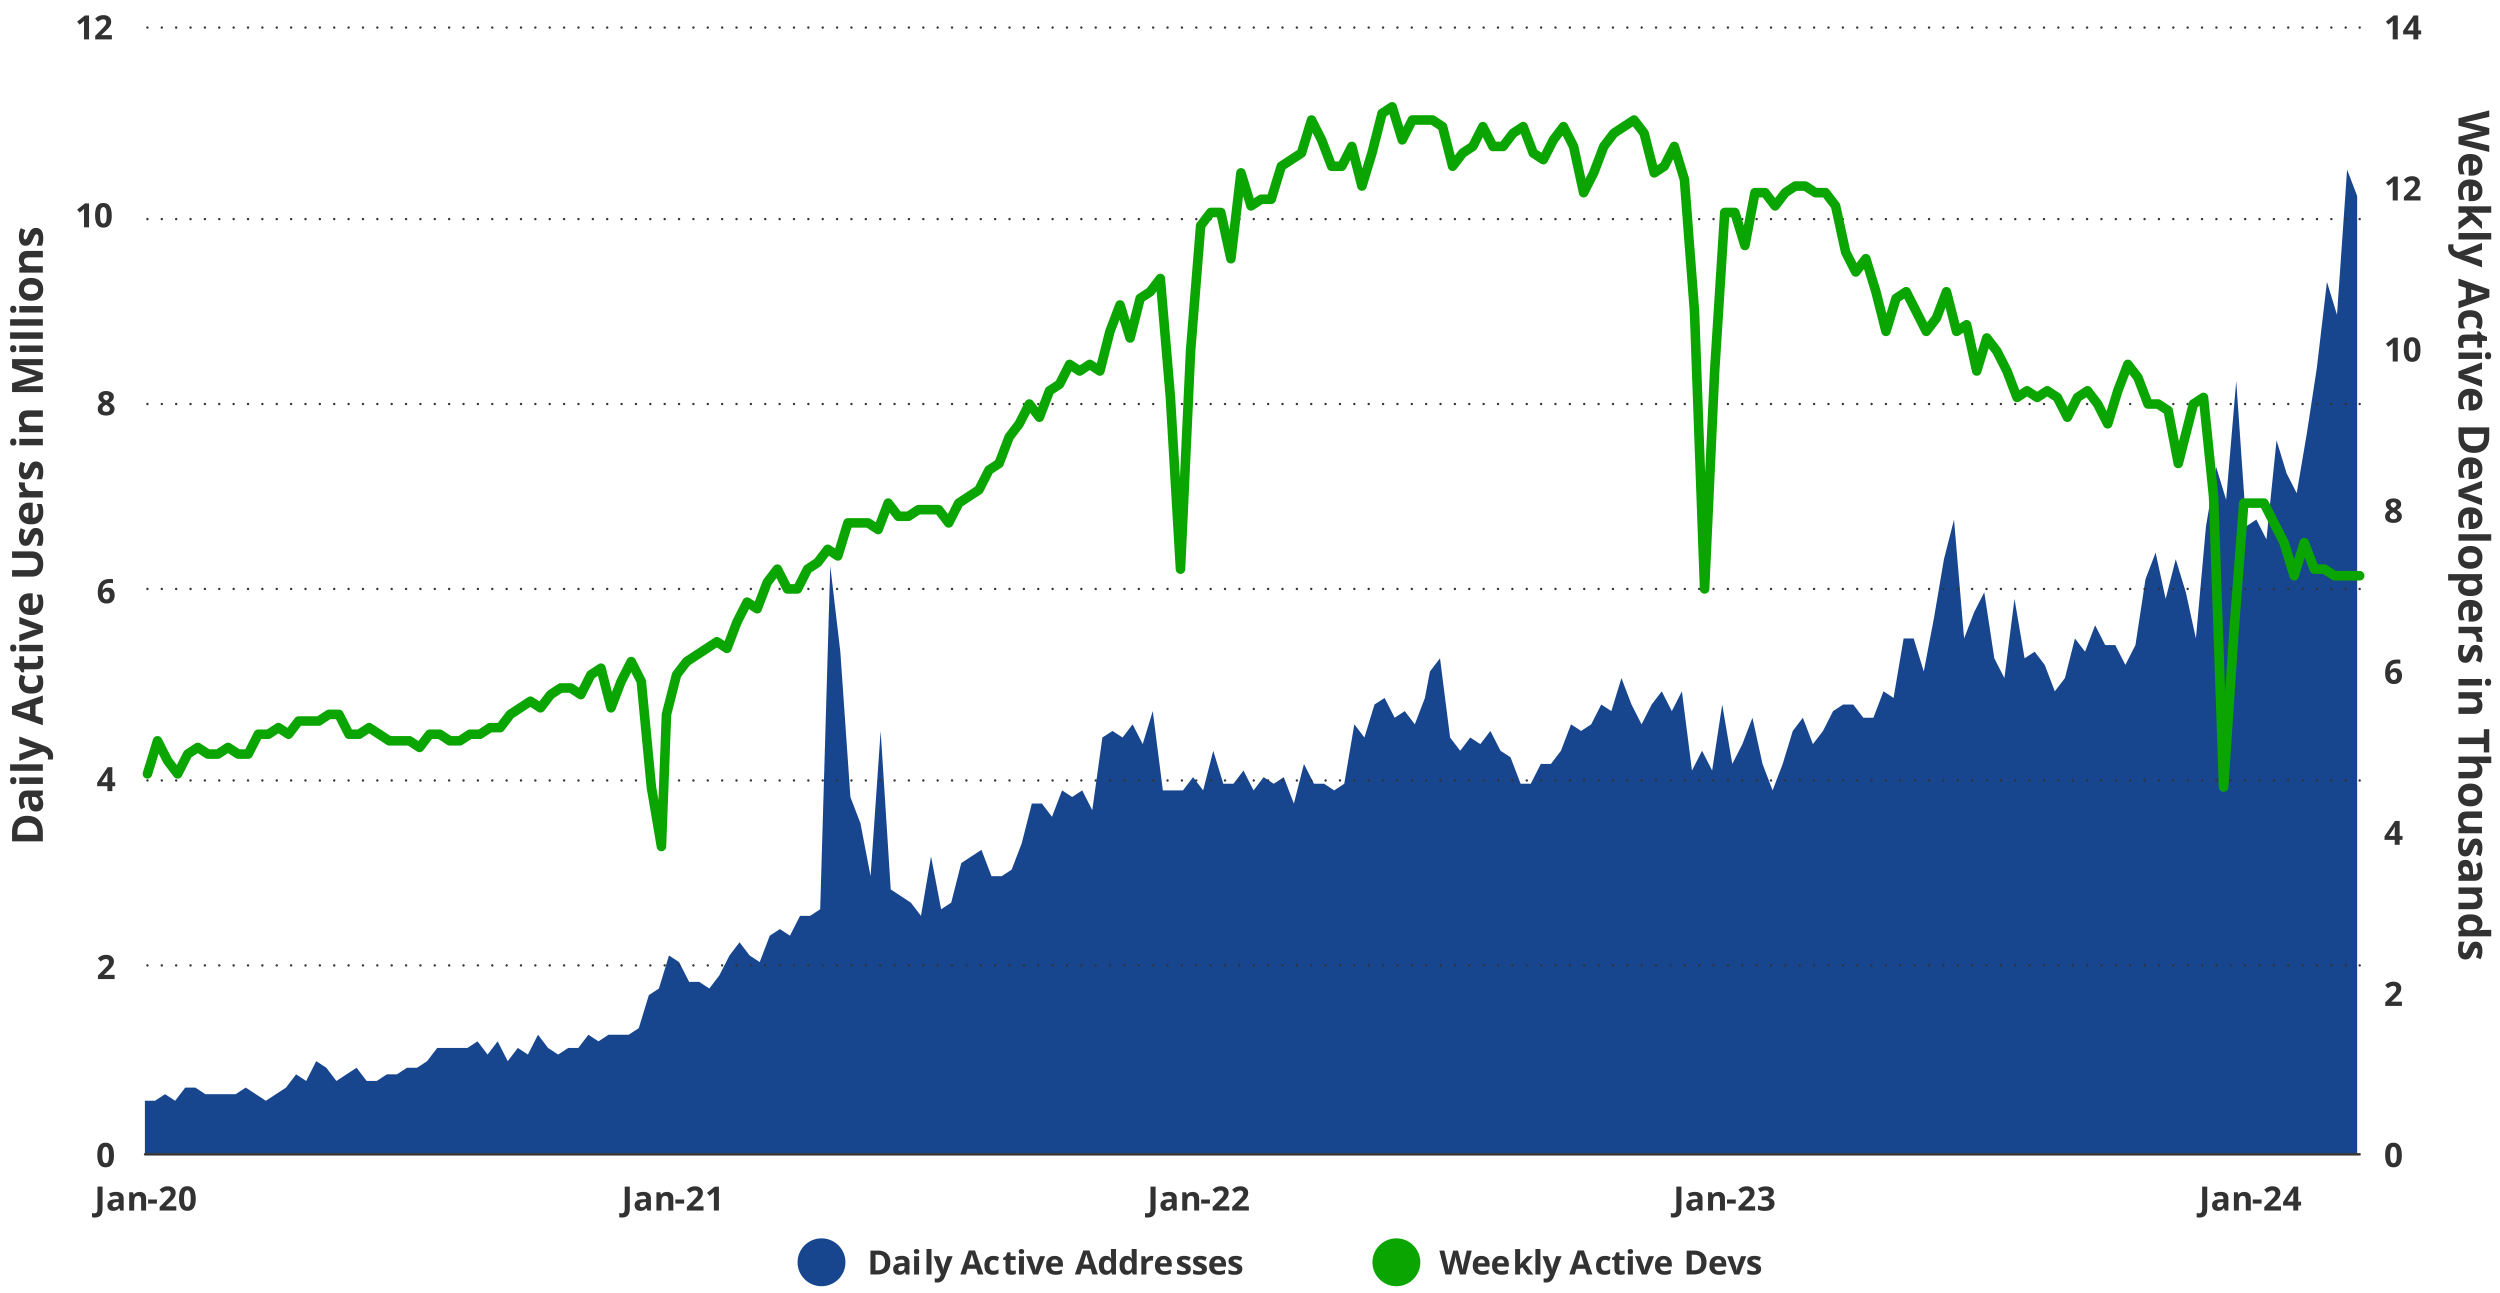 <?xml version="1.0" encoding="UTF-8"?>
<svg id="Working_Charts" data-name="Working Charts" xmlns="http://www.w3.org/2000/svg" width="1044" height="540" viewBox="0 0 1044 540">
  <defs>
    <style>
      .cls-1 {
        stroke-dasharray: 0 0 0 6;
      }

      .cls-1, .cls-2, .cls-3 {
        fill: none;
        stroke-linecap: round;
        stroke-linejoin: round;
      }

      .cls-1, .cls-3 {
        stroke: #323232;
      }

      .cls-4 {
        fill: #323232;
      }

      .cls-4, .cls-5, .cls-6 {
        stroke-width: 0px;
      }

      .cls-2 {
        stroke: #0aa500;
        stroke-width: 4px;
      }

      .cls-5 {
        fill: #17468f;
      }

      .cls-6 {
        fill: #0aa500;
      }
    </style>
  </defs>
  <polygon class="cls-5" points="60.51 459.68 64.72 459.68 68.93 456.93 73.14 459.68 77.35 454.17 81.56 454.17 85.77 456.93 89.98 456.93 94.18 456.93 98.39 456.93 102.6 454.17 106.81 456.93 111.02 459.68 115.23 456.93 119.44 454.17 123.65 448.65 127.86 451.41 132.06 443.14 136.27 445.89 140.48 451.41 144.69 448.65 148.9 445.89 153.11 451.41 157.32 451.41 161.53 448.65 165.73 448.65 169.94 445.89 174.15 445.89 178.36 443.14 182.57 437.62 186.78 437.62 190.99 437.62 195.2 437.62 199.41 434.86 203.61 440.38 207.82 434.86 212.03 443.14 216.24 437.62 220.45 440.38 224.66 432.1 228.87 437.62 233.08 440.38 237.28 437.62 241.49 437.62 245.7 432.1 249.91 434.86 254.12 432.1 258.33 432.1 262.54 432.1 266.75 429.35 270.96 415.56 275.16 412.8 279.37 399.01 283.58 401.77 287.79 410.04 292 410.04 296.21 412.8 300.42 407.28 304.63 399.01 308.83 393.49 313.04 399.01 317.25 401.77 321.46 390.73 325.67 387.98 329.88 390.73 334.09 382.46 338.3 382.46 342.51 379.7 346.71 236.29 350.92 272.14 355.13 332.82 359.34 343.85 363.55 365.91 367.76 305.24 371.97 371.43 376.18 374.19 380.38 376.94 384.59 382.46 388.8 357.64 393.01 379.7 397.22 376.94 401.43 360.4 405.64 357.64 409.85 354.88 414.06 365.91 418.26 365.91 422.47 363.15 426.68 352.12 430.89 335.57 435.1 335.57 439.31 341.09 443.52 330.06 447.73 332.82 451.93 330.06 456.14 338.33 460.35 307.99 464.56 305.24 468.77 307.99 472.98 302.48 477.19 310.75 481.4 296.96 485.61 330.06 489.81 330.06 494.02 330.06 498.23 324.54 502.44 330.06 506.65 313.51 510.86 327.3 515.07 327.3 519.28 321.78 523.49 330.06 527.69 324.54 531.9 327.3 536.11 324.54 540.32 335.57 544.53 319.03 548.74 327.3 552.95 327.3 557.16 330.06 561.36 327.3 565.57 302.48 569.78 307.99 573.99 294.2 578.2 291.45 582.41 299.72 586.62 296.96 590.83 302.48 595.04 291.45 597.14 280.41 601.35 274.9 605.56 307.99 609.77 313.51 613.97 307.99 618.18 310.75 622.39 305.24 626.6 313.51 630.81 316.27 635.02 327.3 639.23 327.3 643.44 319.03 647.65 319.03 651.85 313.51 656.06 302.48 660.27 305.24 664.48 302.48 668.69 294.2 672.9 296.96 677.11 283.17 681.32 294.2 685.52 302.48 689.73 294.2 693.94 288.69 698.15 296.96 702.36 288.69 706.57 321.78 710.78 313.51 714.99 321.78 719.2 294.2 723.4 319.03 727.61 310.75 731.82 299.72 736.03 319.03 740.24 330.06 744.45 319.03 748.66 305.24 752.87 299.72 757.07 310.75 761.28 305.24 765.49 296.96 769.7 294.2 773.91 294.2 778.12 299.72 782.33 299.72 786.54 288.69 790.75 291.45 794.95 266.62 799.16 266.62 803.37 280.41 807.58 258.35 811.79 233.53 816 216.98 820.21 266.62 824.42 255.59 828.63 247.32 832.83 274.9 837.04 283.17 841.25 250.08 845.46 274.9 849.67 272.14 853.88 277.66 858.09 288.69 862.3 283.17 866.5 266.62 870.71 272.14 874.92 261.11 879.13 269.38 883.34 269.38 887.55 277.66 891.76 269.38 895.97 241.8 900.18 230.77 904.38 250.08 908.59 233.53 912.8 247.32 917.01 266.62 921.22 219.74 925.43 194.92 929.64 208.71 933.85 159.06 938.05 219.74 942.26 216.98 946.47 225.25 950.68 183.88 954.89 197.67 959.1 205.95 963.31 181.13 967.52 153.55 971.73 117.69 975.93 131.48 980.14 70.81 984.35 81.84 984.35 481.75 980.14 481.75 975.93 481.75 971.73 481.75 967.52 481.75 963.31 481.75 959.1 481.75 954.89 481.75 950.68 481.75 946.47 481.75 942.26 481.75 938.05 481.75 933.85 481.75 929.64 481.75 925.43 481.75 921.22 481.75 917.01 481.75 912.8 481.75 908.59 481.75 904.38 481.75 900.18 481.75 895.97 481.75 891.76 481.75 887.55 481.75 883.34 481.75 879.13 481.75 874.92 481.75 870.71 481.75 866.5 481.75 862.3 481.75 858.09 481.75 853.88 481.75 849.67 481.75 845.46 481.75 841.25 481.75 837.04 481.75 832.83 481.75 828.63 481.75 824.42 481.75 820.21 481.75 816 481.75 811.79 481.75 807.58 481.75 803.37 481.75 799.16 481.75 794.95 481.75 790.75 481.75 786.54 481.75 782.33 481.75 778.12 481.75 773.91 481.75 769.7 481.75 765.49 481.75 761.28 481.75 757.07 481.75 752.87 481.75 748.66 481.75 744.45 481.75 740.24 481.75 736.03 481.75 731.82 481.75 727.61 481.75 723.4 481.75 719.2 481.75 714.99 481.75 710.78 481.75 706.57 481.75 702.36 481.75 698.15 481.75 693.94 481.75 689.73 481.75 685.52 481.75 681.32 481.75 677.11 481.75 672.9 481.75 668.69 481.75 664.48 481.75 660.27 481.75 656.06 481.75 651.85 481.75 647.65 481.75 643.44 481.75 639.23 481.75 635.02 481.75 630.81 481.75 626.6 481.75 622.39 481.75 618.18 481.75 613.97 481.75 609.77 481.75 605.56 481.75 601.35 481.75 597.14 481.75 595.04 481.75 590.83 481.75 586.62 481.75 582.41 481.75 578.2 481.75 573.99 481.75 569.78 481.75 565.57 481.75 561.36 481.75 557.16 481.75 552.95 481.75 548.74 481.75 544.53 481.75 540.32 481.75 536.11 481.75 531.9 481.75 527.69 481.75 523.49 481.75 519.28 481.75 515.07 481.75 510.86 481.75 506.65 481.75 502.44 481.75 498.23 481.75 494.02 481.75 489.81 481.75 485.61 481.75 481.4 481.75 477.19 481.75 472.98 481.75 468.77 481.75 464.56 481.75 460.35 481.75 456.14 481.75 451.93 481.75 447.73 481.75 443.52 481.75 439.31 481.75 435.1 481.75 430.89 481.75 426.68 481.75 422.47 481.75 418.26 481.75 414.06 481.75 409.85 481.75 405.64 481.75 401.43 481.75 397.22 481.75 393.01 481.75 388.8 481.75 384.59 481.75 380.38 481.75 376.18 481.75 371.97 481.75 367.76 481.75 363.55 481.75 359.34 481.75 355.13 481.75 350.92 481.75 346.71 481.75 342.51 481.75 338.3 481.75 334.09 481.75 329.88 481.75 325.67 481.75 321.46 481.75 317.25 481.75 313.04 481.75 308.83 481.75 304.63 481.75 300.42 481.75 296.21 481.75 292 481.75 287.79 481.75 283.58 481.75 279.37 481.75 275.16 481.75 270.96 481.75 266.75 481.75 262.54 481.75 258.33 481.75 254.12 481.75 249.91 481.75 245.7 481.75 241.49 481.75 237.28 481.75 233.08 481.75 228.87 481.75 224.66 481.75 220.45 481.75 216.24 481.75 212.03 481.75 207.82 481.75 203.61 481.75 199.41 481.75 195.2 481.75 190.99 481.75 186.78 481.75 182.57 481.75 178.36 481.75 174.15 481.75 169.94 481.75 165.73 481.75 161.53 481.75 157.32 481.75 153.11 481.75 148.9 481.75 144.69 481.75 140.48 481.75 136.27 481.75 132.06 481.75 127.86 481.75 123.65 481.75 119.44 481.75 115.23 481.75 111.02 481.75 106.81 481.75 102.6 481.75 98.39 481.75 94.18 481.75 89.98 481.75 85.77 481.75 81.56 481.75 77.35 481.75 73.14 481.75 68.93 481.75 64.72 481.75 60.51 481.75 60.51 459.68 60.51 459.68"/>
  <g>
    <g>
      <line class="cls-3" x1="61.57" y1="403.15" x2="61.57" y2="403.15"/>
      <line class="cls-1" x1="67.57" y1="403.15" x2="982.4" y2="403.15"/>
      <line class="cls-3" x1="985.4" y1="403.15" x2="985.4" y2="403.15"/>
    </g>
    <g>
      <line class="cls-3" x1="61.57" y1="325.92" x2="61.57" y2="325.92"/>
      <line class="cls-1" x1="67.57" y1="325.92" x2="982.4" y2="325.92"/>
      <line class="cls-3" x1="985.4" y1="325.92" x2="985.4" y2="325.92"/>
    </g>
    <g>
      <line class="cls-3" x1="61.57" y1="245.94" x2="61.57" y2="245.94"/>
      <line class="cls-1" x1="67.57" y1="245.94" x2="982.4" y2="245.94"/>
      <line class="cls-3" x1="985.4" y1="245.94" x2="985.4" y2="245.94"/>
    </g>
    <g>
      <line class="cls-3" x1="61.57" y1="168.72" x2="61.57" y2="168.72"/>
      <line class="cls-1" x1="67.57" y1="168.72" x2="982.4" y2="168.72"/>
      <line class="cls-3" x1="985.4" y1="168.72" x2="985.4" y2="168.72"/>
    </g>
    <g>
      <line class="cls-3" x1="61.57" y1="91.49" x2="61.57" y2="91.49"/>
      <line class="cls-1" x1="67.57" y1="91.49" x2="982.4" y2="91.49"/>
      <line class="cls-3" x1="985.4" y1="91.49" x2="985.4" y2="91.49"/>
    </g>
    <g>
      <line class="cls-3" x1="61.57" y1="11.51" x2="61.57" y2="11.51"/>
      <line class="cls-1" x1="67.57" y1="11.51" x2="982.4" y2="11.51"/>
      <line class="cls-3" x1="985.4" y1="11.51" x2="985.4" y2="11.51"/>
    </g>
  </g>
  <line class="cls-3" x1="60.57" y1="482.04" x2="985.4" y2="482.04"/>
  <polyline class="cls-2" points="61.57 323.16 65.78 309.37 69.98 317.65 74.19 323.16 78.4 314.89 82.61 312.13 86.82 314.89 91.03 314.89 95.24 312.13 99.45 314.89 103.65 314.89 107.86 306.62 112.07 306.62 116.28 303.86 120.49 306.62 124.7 301.1 128.91 301.1 133.12 301.1 137.33 298.34 141.53 298.34 145.74 306.62 149.95 306.62 154.16 303.86 158.37 306.62 162.58 309.37 166.79 309.37 171 309.37 175.2 312.13 179.41 306.62 183.62 306.62 187.83 309.37 192.04 309.37 196.25 306.62 200.46 306.62 204.67 303.86 208.88 303.86 213.08 298.34 217.29 295.58 221.5 292.83 225.71 295.58 229.92 290.07 234.13 287.31 238.34 287.31 242.55 290.07 246.75 281.79 250.96 279.04 255.17 295.58 259.38 284.55 263.59 276.28 267.8 284.55 272.01 328.68 276.22 353.5 278.32 298.34 282.53 281.79 286.74 276.28 290.95 273.52 295.16 270.76 299.37 268 303.57 270.76 307.78 259.73 311.99 251.46 316.2 254.21 320.41 243.18 324.62 237.67 328.83 245.94 333.04 245.94 337.24 237.67 341.45 234.91 345.66 229.39 349.87 232.15 354.08 218.36 358.29 218.36 362.5 218.36 366.71 221.12 370.92 210.09 375.12 215.6 379.33 215.6 383.54 212.84 387.75 212.84 391.96 212.84 396.17 218.36 400.38 210.09 404.59 207.33 408.79 204.57 413 196.3 417.21 193.54 421.42 182.51 425.63 176.99 429.84 168.72 434.05 174.23 438.26 163.2 442.47 160.44 446.67 152.17 450.88 154.93 455.09 152.17 459.3 154.93 463.51 138.38 467.72 127.35 471.93 141.14 476.14 124.59 480.34 121.83 484.55 116.31 488.76 165.96 492.97 237.67 497.18 146.65 501.39 94.25 505.6 88.73 509.81 88.73 514.02 108.04 518.22 72.19 522.43 85.98 526.64 83.22 530.85 83.22 535.06 69.43 539.27 66.67 543.48 63.91 547.69 50.12 551.89 58.4 556.1 69.43 560.31 69.43 564.52 61.15 568.73 77.7 572.94 63.91 577.15 47.36 581.36 44.61 585.57 58.4 589.77 50.12 593.98 50.12 598.19 50.12 602.4 52.88 606.61 69.43 610.82 63.91 615.03 61.15 619.24 52.88 623.44 61.15 627.65 61.15 631.86 55.64 636.07 52.88 640.28 63.91 644.49 66.67 648.7 58.4 652.91 52.88 657.12 61.15 661.32 80.46 665.53 72.19 669.74 61.15 673.95 55.64 678.16 52.88 682.37 50.12 686.58 55.64 690.79 72.19 694.99 69.43 699.2 61.15 703.41 74.94 707.62 130.1 711.83 245.94 716.04 154.93 720.25 88.73 724.46 88.73 728.67 102.52 732.87 80.46 737.08 80.46 741.29 85.98 745.5 80.46 749.71 77.7 753.92 77.7 758.13 80.46 762.34 80.46 766.54 85.98 770.75 105.28 774.96 113.56 779.17 108.04 783.38 121.83 787.59 138.38 791.8 124.59 796.01 121.83 800.22 130.1 804.42 138.38 808.63 132.86 812.84 121.83 817.05 138.38 821.26 135.62 825.47 154.93 829.68 141.14 833.89 146.65 838.1 154.93 842.3 165.96 846.51 163.2 850.72 165.96 854.93 163.2 859.14 165.96 863.35 174.23 867.56 165.96 871.77 163.2 875.97 168.72 880.18 176.99 884.39 163.2 888.6 152.17 892.81 157.68 897.02 168.72 901.23 168.72 905.44 171.47 909.65 193.54 913.85 176.99 915.96 168.72 920.17 165.96 924.38 207.33 928.58 328.68 932.79 265.25 937 210.09 941.21 210.09 945.42 210.09 949.63 218.36 953.84 226.63 958.05 240.42 962.26 226.63 966.46 237.67 970.67 237.67 974.88 240.42 979.09 240.42 985.4 240.42"/>
  <path class="cls-4" d="M1003.02,482.35c0,.81-.06,1.53-.19,2.16s-.33,1.17-.6,1.61-.64.78-1.08,1.01-.99.35-1.63.35c-.8,0-1.46-.2-1.98-.61-.52-.41-.9-1-1.14-1.76-.25-.77-.37-1.69-.37-2.76s.11-2,.34-2.77c.23-.77.59-1.36,1.1-1.77s1.19-.62,2.04-.62c.8,0,1.46.2,1.97.61.52.41.9,1,1.15,1.76.25.77.38,1.69.38,2.78ZM998.13,482.35c0,.76.04,1.4.13,1.9.08.51.23.89.43,1.15s.48.38.83.38.63-.13.83-.38c.2-.25.35-.63.43-1.14.09-.51.13-1.15.13-1.91s-.04-1.4-.13-1.91-.23-.89-.43-1.15c-.2-.26-.48-.39-.83-.39s-.63.13-.83.39c-.2.26-.34.64-.43,1.15s-.13,1.15-.13,1.91Z"/>
  <path class="cls-4" d="M1003.07,420.07h-6.99v-1.47l2.51-2.54c.51-.52.91-.95,1.22-1.3.31-.35.53-.67.67-.95s.21-.59.21-.92c0-.4-.11-.69-.33-.89-.22-.2-.52-.3-.89-.3-.39,0-.76.09-1.13.27s-.75.43-1.14.76l-1.15-1.36c.29-.25.59-.48.91-.7s.69-.4,1.12-.53c.43-.13.94-.2,1.53-.2.66,0,1.22.12,1.69.36s.83.56,1.09.97c.26.41.38.87.38,1.38,0,.55-.11,1.05-.33,1.51s-.54.91-.95,1.35-.92.94-1.51,1.48l-1.29,1.21v.1h4.35v1.78Z"/>
  <path class="cls-4" d="M1003.3,350.73h-1.2v2.07h-2.06v-2.07h-4.27v-1.47l4.38-6.45h1.95v6.28h1.2v1.64ZM1000.03,349.09v-1.7c0-.16,0-.35.01-.57s.01-.44.02-.66.02-.41.03-.58c.01-.17.02-.29.02-.36h-.05c-.09.19-.18.37-.27.54-.1.18-.21.36-.33.55l-1.83,2.77h2.41Z"/>
  <path class="cls-4" d="M996.02,281.28c0-.57.04-1.14.13-1.71.08-.56.23-1.09.44-1.59.21-.5.5-.94.88-1.33.38-.39.86-.69,1.44-.91.58-.22,1.29-.33,2.12-.33.2,0,.42,0,.69.02.26.02.48.04.65.08v1.69c-.18-.04-.38-.07-.58-.1-.21-.03-.41-.04-.62-.04-.83,0-1.47.13-1.92.4s-.77.63-.96,1.1c-.18.47-.29,1.01-.32,1.63h.09c.13-.22.29-.42.48-.59s.43-.31.71-.41c.28-.1.6-.15.98-.15.58,0,1.09.12,1.52.37.43.25.76.61.99,1.08s.35,1.04.35,1.72c0,.72-.14,1.34-.42,1.86s-.67.92-1.18,1.19c-.51.28-1.11.41-1.81.41-.51,0-.99-.09-1.43-.26-.44-.17-.83-.44-1.16-.8s-.59-.81-.78-1.36c-.19-.55-.28-1.2-.28-1.95ZM999.63,283.98c.41,0,.75-.14,1.01-.42s.39-.72.39-1.33c0-.49-.11-.87-.34-1.15-.23-.28-.57-.42-1.02-.42-.31,0-.58.07-.82.21-.23.14-.42.31-.54.53-.13.21-.19.43-.19.65s.03.46.1.69.16.44.29.62.29.34.48.45.41.17.65.17Z"/>
  <path class="cls-4" d="M999.53,208.13c.57,0,1.1.09,1.59.27s.87.45,1.17.8c.29.36.44.81.44,1.34,0,.4-.08.75-.24,1.05s-.37.56-.64.79c-.27.23-.57.42-.92.59.36.19.69.4,1.01.65.32.25.58.54.78.87s.3.72.3,1.16c0,.56-.15,1.04-.44,1.45-.3.41-.71.72-1.23.95s-1.13.33-1.83.33c-.75,0-1.38-.11-1.91-.32s-.92-.52-1.2-.92c-.27-.4-.41-.88-.41-1.43,0-.46.09-.85.26-1.19s.4-.63.69-.87c.29-.24.61-.45.96-.62-.3-.19-.57-.4-.81-.64s-.44-.51-.58-.81-.22-.66-.22-1.05c0-.53.15-.97.45-1.33s.69-.62,1.18-.8c.49-.18,1.01-.27,1.58-.27ZM997.97,215.6c0,.36.13.66.39.89.26.24.64.35,1.15.35s.92-.11,1.18-.34c.26-.22.39-.52.39-.89,0-.25-.07-.48-.22-.67s-.33-.36-.56-.52c-.22-.15-.45-.29-.68-.43l-.18-.1c-.29.13-.55.28-.76.44s-.39.35-.51.55-.18.44-.18.7ZM999.52,209.68c-.35,0-.63.09-.86.27s-.34.43-.34.75c0,.23.06.43.17.6.11.17.26.32.44.45s.39.25.6.36c.21-.1.41-.21.59-.33s.33-.27.44-.44.17-.38.17-.62c0-.32-.12-.57-.35-.75s-.52-.27-.87-.27Z"/>
  <g>
    <path class="cls-4" d="M1001.31,150.99h-2.11v-5.78c0-.16,0-.36,0-.59s.01-.48.02-.72.02-.47.03-.67c-.05.06-.15.16-.3.3s-.29.27-.43.39l-1.15.92-1.02-1.27,3.22-2.56h1.74v9.99Z"/>
    <path class="cls-4" d="M1010.8,145.99c0,.81-.06,1.53-.19,2.16s-.33,1.17-.6,1.61-.64.78-1.08,1.01-.99.35-1.63.35c-.8,0-1.46-.2-1.98-.61s-.9-1-1.14-1.76-.37-1.69-.37-2.76.11-2,.34-2.77.59-1.36,1.1-1.77,1.19-.62,2.04-.62c.8,0,1.46.2,1.97.61s.9,1,1.15,1.76.38,1.69.38,2.78ZM1005.91,145.99c0,.76.04,1.4.13,1.9s.23.89.43,1.15.48.38.83.38.63-.13.83-.38.35-.63.43-1.14.13-1.15.13-1.91-.04-1.4-.13-1.91-.23-.89-.43-1.15-.48-.39-.83-.39-.63.13-.83.39-.34.64-.43,1.15-.13,1.15-.13,1.91Z"/>
  </g>
  <g>
    <path class="cls-4" d="M1001.31,83.71h-2.11v-5.78c0-.16,0-.36,0-.59s.01-.48.02-.72.02-.47.03-.67c-.05.06-.15.16-.3.3s-.29.27-.43.39l-1.15.92-1.02-1.27,3.22-2.56h1.74v9.99Z"/>
    <path class="cls-4" d="M1010.85,83.71h-6.99v-1.47l2.51-2.54c.51-.52.91-.95,1.22-1.3s.53-.67.67-.95.21-.59.21-.92c0-.4-.11-.69-.33-.89s-.52-.3-.89-.3c-.39,0-.76.09-1.13.27s-.75.43-1.14.76l-1.15-1.36c.29-.25.59-.48.91-.7s.69-.4,1.12-.53.94-.2,1.53-.2c.66,0,1.22.12,1.69.36s.83.56,1.09.97.38.87.38,1.38c0,.55-.11,1.06-.33,1.51s-.54.91-.95,1.35-.92.94-1.51,1.48l-1.29,1.21v.1h4.35v1.78Z"/>
  </g>
  <g>
    <path class="cls-4" d="M1001.31,16.44h-2.11v-5.78c0-.16,0-.36,0-.59s.01-.48.02-.72.02-.47.03-.67c-.05.06-.15.16-.3.3s-.29.27-.43.39l-1.15.92-1.02-1.27,3.22-2.56h1.74v9.99Z"/>
    <path class="cls-4" d="M1011.08,14.37h-1.2v2.07h-2.06v-2.07h-4.27v-1.47l4.38-6.45h1.95v6.28h1.2v1.64ZM1007.81,12.73v-1.7c0-.16,0-.35.01-.57s.01-.44.02-.66.02-.41.03-.58.02-.29.02-.36h-.05c-.09.19-.18.37-.27.54s-.21.36-.33.55l-1.83,2.77h2.41Z"/>
  </g>
  <g>
    <path class="cls-4" d="M1039.51,63.49l-12.85-3.27v-3.1l6.75-1.74c.13-.04.33-.08.59-.14s.55-.12.87-.18.61-.12.89-.17.5-.08.66-.1c-.16-.02-.38-.05-.66-.1s-.57-.11-.88-.17-.6-.12-.87-.18-.47-.11-.62-.14l-6.73-1.73v-3.09l12.85-3.28v2.68l-7.01,1.64c-.21.05-.46.1-.76.16s-.6.12-.92.18-.63.12-.92.17-.55.09-.77.11c.22.03.48.07.78.11s.6.1.91.15.59.11.86.17.48.11.64.16l7.2,1.87v2.58l-7.2,1.87c-.16.04-.37.09-.64.15s-.56.11-.87.17-.61.11-.91.16-.55.09-.77.11c.29.04.65.1,1.07.17s.84.15,1.25.24.76.16,1.05.22l7.01,1.63v2.68Z"/>
    <path class="cls-4" d="M1036.67,68.94c0,.91-.17,1.69-.52,2.35s-.85,1.16-1.52,1.52-1.47.54-2.43.54h-1.3v-6.34c-.76.03-1.35.26-1.78.68s-.65,1.02-.65,1.77c0,.63.06,1.2.19,1.72s.32,1.06.58,1.61h-2.07c-.24-.49-.42-.99-.53-1.52s-.17-1.17-.17-1.93c0-.98.18-1.86.54-2.61s.92-1.35,1.66-1.78,1.68-.65,2.81-.65,2.1.19,2.87.58,1.34.93,1.72,1.63.58,1.51.58,2.43ZM1034.76,68.96c0-.52-.17-.95-.5-1.3s-.86-.54-1.57-.59v3.76c.4,0,.75-.08,1.06-.22s.56-.34.74-.62.27-.62.27-1.04Z"/>
    <path class="cls-4" d="M1036.67,79.58c0,.91-.17,1.69-.52,2.35s-.85,1.16-1.52,1.52-1.47.54-2.43.54h-1.3v-6.34c-.76.03-1.35.26-1.78.68s-.65,1.02-.65,1.77c0,.63.06,1.2.19,1.72s.32,1.06.58,1.61h-2.07c-.24-.49-.42-.99-.53-1.52s-.17-1.17-.17-1.93c0-.98.18-1.86.54-2.61s.92-1.35,1.66-1.78,1.68-.65,2.81-.65,2.1.19,2.87.58,1.34.93,1.72,1.63.58,1.51.58,2.43ZM1034.76,79.6c0-.52-.17-.95-.5-1.3s-.86-.54-1.57-.59v3.76c.4,0,.75-.08,1.06-.22s.56-.34.74-.62.27-.62.27-1.04Z"/>
    <path class="cls-4" d="M1040.33,88.84h-6.12c-.37,0-.74-.01-1.11-.04s-.74-.06-1.11-.1v.04c.26.18.51.37.76.56s.5.39.73.61l2.99,2.75v3.02l-4.26-3.9-5.56,4.14v-3.09l3.98-2.83-.92-1.15h-3.06v-2.68h13.68v2.68Z"/>
    <path class="cls-4" d="M1026.66,100v-2.68h13.68v2.68h-13.68Z"/>
    <path class="cls-4" d="M1036.48,101.41v2.94l-5.53,1.85c-.18.06-.35.11-.54.15s-.37.08-.56.11-.4.05-.61.07v.05c.32.04.61.08.89.15s.55.14.82.23l5.53,1.82v2.87l-11.08-4.16c-.68-.25-1.25-.58-1.7-.98s-.8-.87-1.02-1.39-.34-1.1-.34-1.73c0-.3.02-.57.05-.79s.07-.41.1-.57h2.13c-.03.12-.06.28-.08.47s-.04.38-.04.59c0,.38.08.7.24.97s.37.5.64.68.56.33.87.43l.48.16,9.76-3.9Z"/>
    <path class="cls-4" d="M1026.66,125.81l3.06-.93v-4.68l-3.06-.93v-2.94l12.9,4.54v3.33l-12.9,4.55v-2.94ZM1032,124.23l2.99-.93c.2-.06.46-.14.77-.23s.63-.19.96-.29.61-.17.85-.23c-.24-.06-.54-.14-.89-.24s-.69-.2-1.01-.29-.54-.16-.68-.2l-2.99-.92v3.35Z"/>
    <path class="cls-4" d="M1026.48,134.14c0-.97.18-1.8.53-2.49s.9-1.21,1.65-1.56,1.7-.54,2.86-.54,2.18.2,2.94.61,1.32.97,1.67,1.7.54,1.56.54,2.52c0,.68-.07,1.27-.2,1.76s-.29.93-.47,1.3l-2.07-.79c.17-.42.31-.81.42-1.18s.16-.73.16-1.09c0-.47-.11-.86-.33-1.17s-.55-.54-.99-.69-.99-.23-1.65-.23-1.19.08-1.62.25-.75.4-.95.71-.31.69-.31,1.13c0,.56.07,1.05.22,1.49s.36.86.63,1.27h-2.29c-.26-.41-.44-.84-.56-1.29s-.17-1.02-.17-1.7Z"/>
    <path class="cls-4" d="M1028.62,143.55c0,.29.03.58.09.86s.13.56.22.83h-2c-.13-.29-.24-.64-.32-1.07s-.13-.89-.13-1.39c0-.59.1-1.11.29-1.58s.52-.83.99-1.1,1.13-.4,1.97-.4h4.74v-1.28h1.13l.9,1.48,2.07.77v1.71h-2.09v2.75h-2.01v-2.75h-4.74c-.38,0-.65.11-.84.32s-.28.5-.28.85Z"/>
    <path class="cls-4" d="M1036.48,149.9h-9.83v-2.68h9.83v2.68ZM1040.33,148.56c0,.4-.09.74-.28,1.03s-.53.43-1.03.43-.84-.14-1.03-.43-.29-.63-.29-1.03.1-.75.29-1.03.53-.43,1.03-.43.85.14,1.03.43.28.63.28,1.03Z"/>
    <path class="cls-4" d="M1026.66,155.05l9.83-3.74v2.8l-5.6,1.9c-.33.11-.67.19-1.04.25-.36.06-.69.1-.98.13v.07c.31.02.64.06.99.13.35.07.69.16,1.02.27l5.6,1.89v2.8l-9.83-3.74v-2.75Z"/>
    <path class="cls-4" d="M1036.67,167c0,.91-.17,1.69-.52,2.35s-.85,1.16-1.52,1.52-1.47.54-2.43.54h-1.3v-6.34c-.76.03-1.35.26-1.78.68s-.65,1.02-.65,1.77c0,.63.06,1.2.19,1.72s.32,1.06.58,1.61h-2.07c-.24-.49-.42-1-.53-1.52-.11-.53-.17-1.17-.17-1.93,0-.98.18-1.86.54-2.62s.92-1.35,1.66-1.78c.74-.43,1.68-.65,2.81-.65s2.1.19,2.87.58,1.34.93,1.72,1.63.58,1.51.58,2.43ZM1034.76,167.02c0-.52-.17-.95-.5-1.3-.33-.34-.86-.54-1.57-.59v3.76c.4,0,.75-.08,1.06-.21.31-.14.56-.34.74-.62.18-.27.27-.62.27-1.04Z"/>
    <path class="cls-4" d="M1033.21,189.13c-1.45,0-2.66-.28-3.63-.83-.97-.55-1.7-1.35-2.19-2.4s-.73-2.31-.73-3.79v-3.64h12.85v4.03c0,1.35-.24,2.52-.72,3.51s-1.18,1.76-2.12,2.3-2.09.82-3.47.82ZM1033.14,186.3c.95,0,1.73-.14,2.34-.42.61-.28,1.06-.69,1.36-1.23.29-.54.44-1.21.44-2.01v-1.45h-8.37v1.17c0,1.33.35,2.32,1.06,2.97s1.76.97,3.16.97Z"/>
    <path class="cls-4" d="M1036.67,195.64c0,.91-.17,1.69-.52,2.35s-.85,1.16-1.52,1.52-1.47.54-2.43.54h-1.3v-6.34c-.76.03-1.35.26-1.78.68s-.65,1.02-.65,1.77c0,.63.06,1.2.19,1.72s.32,1.06.58,1.61h-2.07c-.24-.49-.42-1-.53-1.52-.11-.53-.17-1.17-.17-1.93,0-.98.18-1.86.54-2.62s.92-1.35,1.66-1.78c.74-.43,1.68-.65,2.81-.65s2.1.19,2.87.58,1.34.93,1.72,1.63.58,1.51.58,2.43ZM1034.76,195.66c0-.52-.17-.95-.5-1.3-.33-.34-.86-.54-1.57-.59v3.76c.4,0,.75-.08,1.06-.21.31-.14.56-.34.74-.62.18-.27.27-.62.27-1.04Z"/>
    <path class="cls-4" d="M1026.66,204.56l9.83-3.74v2.8l-5.6,1.9c-.33.11-.67.19-1.04.25-.36.06-.69.1-.98.13v.07c.31.02.64.06.99.13s.69.16,1.02.27l5.6,1.89v2.8l-9.83-3.74v-2.75Z"/>
    <path class="cls-4" d="M1036.67,216.51c0,.91-.17,1.69-.52,2.35s-.85,1.16-1.52,1.52-1.47.54-2.43.54h-1.3v-6.34c-.76.03-1.35.26-1.78.68s-.65,1.02-.65,1.77c0,.63.06,1.2.19,1.72s.32,1.06.58,1.61h-2.07c-.24-.49-.42-1-.53-1.52-.11-.53-.17-1.17-.17-1.93,0-.98.18-1.86.54-2.62s.92-1.35,1.66-1.78c.74-.43,1.68-.65,2.81-.65s2.1.19,2.87.58,1.34.93,1.72,1.63.58,1.51.58,2.43ZM1034.76,216.53c0-.52-.17-.95-.5-1.3-.33-.34-.86-.54-1.57-.59v3.76c.4,0,.75-.08,1.06-.21.31-.14.56-.34.74-.62.18-.27.27-.62.27-1.04Z"/>
    <path class="cls-4" d="M1026.66,225.78v-2.68h13.68v2.68h-13.68Z"/>
    <path class="cls-4" d="M1031.59,237.52c-.82,0-1.55-.11-2.18-.33-.63-.22-1.17-.54-1.6-.96-.44-.42-.77-.92-.99-1.51-.22-.59-.33-1.25-.33-1.99,0-.69.11-1.33.33-1.9s.55-1.08.99-1.5c.44-.43.97-.75,1.6-.98.63-.23,1.36-.35,2.18-.35,1.09,0,2.01.19,2.77.58s1.33.94,1.72,1.65.59,1.57.59,2.56c0,.92-.2,1.74-.59,2.45-.39.71-.97,1.27-1.72,1.68s-1.68.61-2.77.61ZM1031.59,230.72c-.64,0-1.19.07-1.63.21s-.77.36-.99.66-.33.69-.33,1.17.11.86.33,1.16.55.51.99.65.98.21,1.63.21,1.19-.07,1.62-.21.75-.36.97-.65.33-.69.33-1.17c0-.71-.24-1.22-.73-1.54-.49-.32-1.22-.48-2.19-.48Z"/>
    <path class="cls-4" d="M1036.67,245.2c0,1.11-.43,2-1.29,2.69-.86.68-2.12,1.02-3.79,1.02-1.11,0-2.05-.16-2.81-.48s-1.33-.77-1.72-1.34-.58-1.22-.58-1.96c0-.47.06-.88.18-1.22s.28-.63.47-.87.39-.45.61-.62v-.14c-.23.05-.47.08-.72.11s-.49.04-.72.04h-3.96v-2.68h14.15v2.18l-1.27.38v.12c.26.18.51.39.73.64s.4.55.53.91c.13.35.2.77.2,1.23ZM1034.52,244.34c0-.47-.1-.84-.29-1.12s-.48-.48-.87-.6-.88-.19-1.47-.21h-.29c-.63,0-1.17.06-1.61.18-.44.12-.77.32-1,.61s-.34.68-.34,1.17c0,.41.11.75.34,1.01s.56.46,1.01.59c.44.13.98.2,1.62.2.96,0,1.68-.15,2.17-.45s.73-.76.73-1.39Z"/>
    <path class="cls-4" d="M1036.67,255.17c0,.91-.17,1.69-.52,2.35s-.85,1.16-1.52,1.52-1.47.54-2.43.54h-1.3v-6.34c-.76.03-1.35.26-1.78.68s-.65,1.02-.65,1.77c0,.63.06,1.2.19,1.72s.32,1.06.58,1.61h-2.07c-.24-.49-.42-1-.53-1.52-.11-.53-.17-1.17-.17-1.93,0-.98.18-1.86.54-2.62s.92-1.35,1.66-1.78c.74-.43,1.68-.65,2.81-.65s2.1.19,2.87.58,1.34.93,1.72,1.63.58,1.51.58,2.43ZM1034.76,255.19c0-.52-.17-.95-.5-1.3-.33-.34-.86-.54-1.57-.59v3.76c.4,0,.75-.08,1.06-.21.31-.14.56-.34.74-.62.18-.27.27-.62.27-1.04Z"/>
    <path class="cls-4" d="M1036.67,267.24c0,.13,0,.29-.02.47-.01.18-.03.32-.06.43l-2.51-.2c.03-.09.05-.21.07-.37.01-.16.02-.3.02-.42,0-.35-.04-.68-.13-1.01-.09-.33-.23-.62-.43-.88s-.45-.46-.77-.61c-.32-.15-.71-.22-1.17-.22h-5v-2.68h9.83v2.03l-1.65.4v.13c.33.19.64.43.92.73.28.29.5.62.67.99s.25.78.25,1.21Z"/>
    <path class="cls-4" d="M1029.58,276.79c-.67,0-1.23-.16-1.69-.47s-.81-.78-1.05-1.4-.36-1.39-.36-2.32c0-.69.04-1.27.13-1.76s.23-.98.44-1.48h2.21c-.24.53-.44,1.11-.59,1.72-.16.61-.23,1.15-.23,1.61,0,.52.08.89.23,1.12s.36.34.61.34c.16,0,.31-.05.44-.14.13-.09.28-.29.45-.58s.39-.77.65-1.41c.26-.62.52-1.12.78-1.52.26-.39.58-.69.94-.88s.82-.29,1.38-.29c.91,0,1.59.35,2.05,1.06s.69,1.65.69,2.83c0,.61-.06,1.19-.18,1.75-.12.55-.32,1.12-.59,1.71l-1.93-.81c.21-.49.38-.95.52-1.38.13-.43.2-.87.2-1.31,0-.39-.05-.69-.16-.89s-.27-.3-.48-.3c-.16,0-.3.05-.42.15s-.26.3-.41.6-.34.73-.58,1.31c-.23.56-.47,1.04-.72,1.45s-.56.73-.92.95-.84.33-1.42.33Z"/>
    <path class="cls-4" d="M1036.48,286.24h-9.83v-2.68h9.83v2.68ZM1040.33,284.9c0,.4-.09.74-.28,1.03s-.53.43-1.03.43-.84-.14-1.03-.43-.29-.63-.29-1.03.1-.75.29-1.03c.19-.29.53-.43,1.03-.43s.85.14,1.03.43c.18.28.28.63.28,1.03Z"/>
    <path class="cls-4" d="M1036.67,294.63c0,1.05-.29,1.89-.86,2.53s-1.49.96-2.75.96h-6.41v-2.68h5.74c.7,0,1.23-.13,1.59-.38.36-.26.54-.66.54-1.2,0-.82-.28-1.38-.83-1.68s-1.36-.45-2.41-.45h-4.62v-2.68h9.83v2.05l-1.26.36v.15c.34.21.62.47.83.79s.37.66.47,1.05c.1.38.15.78.15,1.19Z"/>
    <path class="cls-4" d="M1026.66,310.72v-2.72h10.58v-3.49h2.27v9.7h-2.27v-3.49h-10.58Z"/>
    <path class="cls-4" d="M1040.33,318.66h-2.79c-.49,0-.95-.02-1.39-.05-.44-.03-.75-.06-.93-.08v.14c.34.21.62.46.83.75.21.29.37.61.47.96s.15.73.15,1.13c0,.71-.12,1.33-.37,1.85s-.64.94-1.17,1.23-1.22.44-2.06.44h-6.41v-2.68h5.74c.7,0,1.23-.13,1.59-.39s.54-.66.54-1.2-.12-.96-.37-1.27-.62-.53-1.1-.66-1.07-.19-1.77-.19h-4.62v-2.68h13.68v2.68Z"/>
    <path class="cls-4" d="M1031.59,336.74c-.82,0-1.55-.11-2.18-.33-.63-.22-1.17-.54-1.6-.96-.44-.42-.77-.92-.99-1.51-.22-.59-.33-1.25-.33-1.99,0-.69.11-1.33.33-1.9s.55-1.08.99-1.5c.44-.43.97-.75,1.6-.98.63-.23,1.36-.35,2.18-.35,1.09,0,2.01.19,2.77.58s1.33.94,1.72,1.65.59,1.57.59,2.56c0,.92-.2,1.74-.59,2.45-.39.71-.97,1.27-1.72,1.68s-1.68.61-2.77.61ZM1031.59,329.94c-.64,0-1.19.07-1.63.21s-.77.36-.99.66-.33.69-.33,1.17.11.86.33,1.16.55.51.99.65.98.21,1.63.21,1.19-.07,1.62-.21.75-.36.97-.65.33-.69.33-1.17c0-.71-.24-1.22-.73-1.54-.49-.32-1.22-.48-2.19-.48Z"/>
    <path class="cls-4" d="M1036.48,347.97h-9.83v-2.06l1.26-.36v-.14c-.33-.21-.61-.47-.82-.79s-.37-.67-.47-1.05-.15-.78-.15-1.19c0-.7.12-1.32.37-1.84s.64-.93,1.16-1.22c.53-.29,1.21-.44,2.06-.44h6.41v2.68h-5.74c-.7,0-1.23.13-1.59.38s-.54.65-.54,1.2.12.97.37,1.28.62.53,1.1.66c.48.12,1.07.19,1.77.19h4.62v2.68Z"/>
    <path class="cls-4" d="M1029.58,357.64c-.67,0-1.23-.16-1.69-.47s-.81-.78-1.05-1.4-.36-1.39-.36-2.32c0-.69.04-1.27.13-1.76s.23-.98.44-1.48h2.21c-.24.53-.44,1.11-.59,1.72-.16.61-.23,1.15-.23,1.61,0,.52.08.89.23,1.12s.36.34.61.34c.16,0,.31-.05.44-.14.13-.09.28-.29.45-.58s.39-.77.65-1.41c.26-.62.52-1.12.78-1.52.26-.39.58-.69.94-.88s.82-.29,1.38-.29c.91,0,1.59.35,2.05,1.06s.69,1.65.69,2.83c0,.61-.06,1.19-.18,1.75-.12.55-.32,1.12-.59,1.71l-1.93-.81c.21-.49.38-.95.52-1.38.13-.43.2-.87.2-1.31,0-.39-.05-.69-.16-.89s-.27-.3-.48-.3c-.16,0-.3.05-.42.15s-.26.3-.41.6-.34.73-.58,1.31c-.23.56-.47,1.04-.72,1.45s-.56.73-.92.95-.84.33-1.42.33Z"/>
    <path class="cls-4" d="M1036.69,363.75c0,1.32-.29,2.33-.86,3.03s-1.45,1.05-2.62,1.05h-6.55v-1.87l1.34-.52v-.07c-.35-.28-.64-.57-.86-.86s-.39-.63-.49-1.01-.16-.84-.16-1.39c0-.58.11-1.1.33-1.56s.56-.82,1.02-1.08,1.04-.4,1.75-.4c1.04,0,1.81.37,2.31,1.1s.77,1.83.82,3.3l.05,1.71h.43c.52,0,.89-.13,1.13-.4s.36-.64.36-1.12-.07-.94-.2-1.4-.3-.91-.51-1.37l1.81-.89c.28.52.49,1.11.65,1.75.16.65.24,1.32.24,2.01ZM1031.21,365.18l-.04-1.04c-.02-.87-.18-1.47-.47-1.81s-.67-.5-1.13-.5c-.41,0-.7.12-.87.36s-.26.55-.26.94c0,.57.17,1.06.51,1.45.34.4.82.59,1.45.59h.81Z"/>
    <path class="cls-4" d="M1036.67,376.18c0,1.05-.29,1.89-.86,2.53s-1.49.96-2.75.96h-6.41v-2.68h5.74c.7,0,1.23-.13,1.59-.38.36-.26.54-.66.54-1.2,0-.82-.28-1.38-.83-1.68s-1.36-.45-2.41-.45h-4.62v-2.68h9.83v2.05l-1.26.36v.15c.34.21.62.47.83.79s.37.66.47,1.05c.1.38.15.78.15,1.19Z"/>
    <path class="cls-4" d="M1026.48,385.54c0-1.1.43-1.99,1.29-2.68.86-.69,2.12-1.03,3.78-1.03s2.95.35,3.82,1.05,1.3,1.61,1.3,2.73c0,.47-.06.88-.19,1.24s-.3.67-.52.93-.46.48-.73.66v.09c.19-.04.46-.08.83-.13.37-.05.74-.08,1.13-.08h3.15v2.69h-13.68v-2.06l1.27-.52v-.11c-.27-.17-.51-.38-.73-.64-.22-.25-.39-.56-.52-.91s-.19-.76-.19-1.24ZM1028.62,386.48c0,.73.22,1.25.65,1.55.44.3,1.09.46,1.97.48h.29c.96,0,1.69-.15,2.19-.44s.76-.84.76-1.63c0-.59-.25-1.05-.76-1.39s-1.25-.5-2.21-.5-1.68.17-2.17.5-.73.81-.73,1.43Z"/>
    <path class="cls-4" d="M1029.58,400.68c-.67,0-1.23-.16-1.69-.47s-.81-.78-1.05-1.4-.36-1.39-.36-2.32c0-.69.04-1.27.13-1.76s.23-.98.44-1.48h2.21c-.24.53-.44,1.11-.59,1.72-.16.61-.23,1.15-.23,1.61,0,.52.08.89.23,1.12s.36.34.61.34c.16,0,.31-.05.44-.14.13-.09.28-.29.45-.58s.39-.77.65-1.41c.26-.62.52-1.12.78-1.52.26-.39.58-.69.94-.88s.82-.29,1.38-.29c.91,0,1.59.35,2.05,1.06s.69,1.65.69,2.83c0,.61-.06,1.19-.18,1.75-.12.55-.32,1.12-.59,1.71l-1.93-.81c.21-.49.38-.95.52-1.38.13-.43.2-.87.2-1.31,0-.39-.05-.69-.16-.89s-.27-.3-.48-.3c-.16,0-.3.05-.42.15s-.26.3-.41.6-.34.73-.58,1.31c-.23.56-.47,1.04-.72,1.45s-.56.73-.92.95-.84.33-1.42.33Z"/>
  </g>
  <g>
    <path class="cls-4" d="M11.34,340.68c1.45,0,2.66.28,3.63.83.97.55,1.7,1.35,2.19,2.4s.73,2.31.73,3.79v3.64H5.04v-4.03c0-1.35.24-2.52.72-3.51s1.18-1.76,2.12-2.3,2.09-.82,3.47-.82ZM11.41,343.51c-.95,0-1.73.14-2.34.42-.61.28-1.06.69-1.36,1.23-.29.54-.44,1.21-.44,2.01v1.45h8.37v-1.17c0-1.33-.35-2.32-1.06-2.97s-1.76-.97-3.16-.97Z"/>
    <path class="cls-4" d="M7.86,334.21c0-1.32.29-2.33.86-3.03s1.45-1.05,2.62-1.05h6.55v1.87l-1.34.52v.07c.35.28.64.57.86.86s.39.63.49,1.01.16.84.16,1.39c0,.58-.11,1.1-.33,1.56s-.56.82-1.02,1.08-1.04.4-1.75.4c-1.04,0-1.81-.37-2.31-1.1s-.77-1.83-.82-3.3l-.05-1.71h-.43c-.52,0-.89.13-1.13.4s-.36.64-.36,1.12.07.94.2,1.4.3.91.51,1.37l-1.81.89c-.28-.52-.49-1.11-.65-1.75-.16-.65-.24-1.32-.24-2.01ZM13.34,332.78l.04,1.04c.02.87.18,1.47.47,1.81s.67.5,1.13.5c.41,0,.7-.12.87-.36s.26-.55.26-.94c0-.57-.17-1.06-.51-1.45-.34-.4-.82-.59-1.45-.59h-.81Z"/>
    <path class="cls-4" d="M4.22,326.01c0-.4.09-.74.28-1.03s.53-.43,1.03-.43.84.14,1.03.43.29.63.29,1.03-.1.75-.29,1.03c-.19.29-.53.43-1.03.43s-.85-.14-1.03-.43c-.18-.28-.28-.63-.28-1.03ZM8.07,324.68h9.83v2.68h-9.83v-2.68Z"/>
    <path class="cls-4" d="M17.89,319.19v2.68H4.22v-2.68h13.68Z"/>
    <path class="cls-4" d="M8.07,317.78v-2.94l5.53-1.85c.18-.06.35-.11.54-.15s.37-.08.56-.11.4-.05.61-.07v-.05c-.32-.04-.61-.08-.89-.14-.28-.06-.55-.14-.82-.23l-5.53-1.82v-2.87l11.08,4.16c.68.25,1.25.58,1.7.98s.8.87,1.02,1.39c.23.53.34,1.1.34,1.73,0,.3-.02.57-.05.79s-.07.41-.1.57h-2.13c.03-.12.06-.28.08-.47s.04-.38.04-.59c0-.38-.08-.7-.24-.97s-.37-.5-.64-.68-.56-.33-.87-.43l-.48-.16-9.76,3.9Z"/>
    <path class="cls-4" d="M17.89,293.38l-3.06.93v4.68l3.06.93v2.94l-12.9-4.54v-3.33l12.9-4.55v2.94ZM12.55,294.96l-2.99.93c-.2.06-.46.14-.77.23-.31.1-.63.19-.96.29-.33.1-.61.17-.85.23.24.06.54.14.89.24.35.1.69.2,1.01.29s.54.16.68.2l2.99.92v-3.35Z"/>
    <path class="cls-4" d="M18.07,285.05c0,.97-.18,1.8-.53,2.49s-.9,1.21-1.65,1.56-1.7.54-2.86.54-2.18-.2-2.94-.61c-.76-.41-1.32-.97-1.67-1.7s-.54-1.56-.54-2.52c0-.68.07-1.27.2-1.76.13-.49.29-.93.47-1.3l2.07.79c-.17.42-.31.81-.42,1.18s-.16.73-.16,1.09c0,.47.11.86.33,1.17s.55.54.99.69.99.23,1.65.23,1.19-.08,1.62-.25.75-.4.95-.71.31-.69.31-1.13c0-.56-.07-1.05-.22-1.49s-.36-.86-.63-1.27h2.29c.26.41.44.84.56,1.29.11.45.17,1.02.17,1.7Z"/>
    <path class="cls-4" d="M15.93,275.64c0-.29-.03-.58-.09-.86s-.13-.56-.22-.83h2c.13.29.24.64.32,1.07.08.43.13.89.13,1.39,0,.59-.1,1.11-.29,1.58-.19.47-.52.83-.99,1.1s-1.13.4-1.97.4h-4.74v1.28h-1.13l-.9-1.48-2.07-.77v-1.71h2.09v-2.75h2.01v2.75h4.74c.38,0,.65-.11.84-.32s.28-.5.28-.85Z"/>
    <path class="cls-4" d="M4.22,270.63c0-.4.09-.74.28-1.03s.53-.43,1.03-.43.84.14,1.03.43.29.63.29,1.03-.1.75-.29,1.03c-.19.29-.53.43-1.03.43s-.85-.14-1.03-.43c-.18-.28-.28-.63-.28-1.03ZM8.07,269.29h9.83v2.68h-9.83v-2.68Z"/>
    <path class="cls-4" d="M17.89,264.14l-9.83,3.74v-2.8l5.6-1.9c.33-.11.67-.19,1.04-.25.36-.06.69-.1.98-.13v-.07c-.31-.02-.64-.06-.99-.13s-.69-.16-1.02-.27l-5.6-1.89v-2.8l9.83,3.74v2.75Z"/>
    <path class="cls-4" d="M7.88,252.19c0-.91.17-1.69.52-2.35s.85-1.16,1.52-1.52,1.47-.54,2.43-.54h1.3v6.34c.76-.03,1.35-.26,1.78-.68s.65-1.02.65-1.77c0-.63-.06-1.2-.19-1.72s-.32-1.06-.58-1.61h2.07c.24.49.42,1,.53,1.52.11.53.17,1.17.17,1.93,0,.98-.18,1.86-.54,2.62s-.92,1.35-1.66,1.78c-.74.43-1.68.65-2.81.65s-2.1-.19-2.87-.58-1.34-.93-1.72-1.63-.58-1.51-.58-2.43ZM9.79,252.17c0,.52.17.95.5,1.3.33.34.86.54,1.57.59v-3.76c-.4,0-.75.08-1.06.21-.31.14-.56.34-.74.62-.18.27-.27.62-.27,1.04Z"/>
    <path class="cls-4" d="M5.04,230.26h8.31c.88,0,1.68.2,2.4.58.71.39,1.28.98,1.69,1.77s.62,1.78.62,2.97c0,1.7-.43,2.99-1.3,3.88s-2.02,1.34-3.45,1.34H5.04v-2.72h7.87c1.06,0,1.8-.22,2.23-.65s.64-1.08.64-1.92c0-.6-.1-1.08-.31-1.46-.21-.37-.52-.65-.95-.82s-.97-.26-1.63-.26h-7.85v-2.72Z"/>
    <path class="cls-4" d="M14.97,220.47c.67,0,1.23.16,1.69.47s.81.78,1.05,1.4.36,1.39.36,2.32c0,.69-.04,1.27-.13,1.76s-.23.98-.44,1.48h-2.21c.24-.53.44-1.11.59-1.72.16-.61.23-1.15.23-1.61,0-.52-.08-.89-.23-1.12s-.36-.34-.61-.34c-.16,0-.31.05-.44.14-.13.09-.28.29-.45.58s-.39.77-.65,1.41c-.26.62-.52,1.12-.78,1.52-.26.39-.58.69-.94.88s-.82.29-1.38.29c-.91,0-1.59-.35-2.05-1.06s-.69-1.65-.69-2.83c0-.61.06-1.19.18-1.75.12-.55.32-1.12.59-1.71l1.93.81c-.21.49-.38.95-.52,1.38-.13.43-.2.87-.2,1.31,0,.39.05.69.16.89s.27.3.48.3c.16,0,.3-.05.42-.15s.26-.3.41-.6.34-.73.58-1.31c.23-.56.47-1.04.72-1.45s.56-.73.92-.95.84-.33,1.42-.33Z"/>
    <path class="cls-4" d="M7.88,214.32c0-.91.17-1.69.52-2.35s.85-1.16,1.52-1.52,1.47-.54,2.43-.54h1.3v6.34c.76-.03,1.35-.26,1.78-.68s.65-1.02.65-1.77c0-.63-.06-1.2-.19-1.72s-.32-1.06-.58-1.61h2.07c.24.49.42,1,.53,1.52.11.53.17,1.17.17,1.93,0,.98-.18,1.86-.54,2.62s-.92,1.35-1.66,1.78c-.74.43-1.68.65-2.81.65s-2.1-.19-2.87-.58-1.34-.93-1.72-1.63-.58-1.51-.58-2.43ZM9.79,214.31c0,.52.17.95.5,1.3.33.34.86.54,1.57.59v-3.76c-.4,0-.75.08-1.06.21-.31.14-.56.34-.74.62-.18.27-.27.62-.27,1.04Z"/>
    <path class="cls-4" d="M7.88,202.26c0-.13,0-.29.02-.47.01-.18.03-.32.06-.43l2.51.2c-.03.09-.05.21-.07.37-.01.16-.02.3-.02.42,0,.35.04.68.13,1.01.09.33.23.62.43.88s.45.46.77.61c.32.15.71.22,1.17.22h5v2.68h-9.83v-2.03l1.65-.4v-.13c-.33-.19-.64-.43-.92-.73-.28-.29-.5-.62-.67-.99s-.25-.78-.25-1.21Z"/>
    <path class="cls-4" d="M14.97,192.71c.67,0,1.23.16,1.69.47s.81.78,1.05,1.4.36,1.39.36,2.32c0,.69-.04,1.27-.13,1.76s-.23.98-.44,1.48h-2.21c.24-.53.44-1.11.59-1.72.16-.61.23-1.15.23-1.61,0-.52-.08-.89-.23-1.12s-.36-.34-.61-.34c-.16,0-.31.05-.44.14-.13.09-.28.29-.45.58s-.39.77-.65,1.41c-.26.62-.52,1.12-.78,1.52-.26.39-.58.69-.94.88s-.82.29-1.38.29c-.91,0-1.59-.35-2.05-1.06s-.69-1.65-.69-2.83c0-.61.06-1.19.18-1.75.12-.55.32-1.12.59-1.71l1.93.81c-.21.49-.38.95-.52,1.38-.13.43-.2.87-.2,1.31,0,.39.05.69.16.89s.27.3.48.3c.16,0,.3-.05.42-.15s.26-.3.41-.6.34-.73.58-1.31c.23-.56.47-1.04.72-1.45s.56-.73.92-.95.84-.33,1.42-.33Z"/>
    <path class="cls-4" d="M4.22,184.6c0-.4.09-.74.28-1.03s.53-.43,1.03-.43.84.14,1.03.43.29.63.29,1.03-.1.75-.29,1.03c-.19.29-.53.43-1.03.43s-.85-.14-1.03-.43c-.18-.28-.28-.63-.28-1.03ZM8.07,183.26h9.83v2.68h-9.83v-2.68Z"/>
    <path class="cls-4" d="M7.88,174.87c0-1.05.29-1.89.86-2.53s1.49-.96,2.75-.96h6.41v2.68h-5.74c-.7,0-1.23.13-1.59.38-.36.26-.54.66-.54,1.2,0,.82.28,1.38.83,1.68s1.36.45,2.41.45h4.62v2.68h-9.83v-2.05l1.26-.36v-.15c-.34-.21-.62-.47-.83-.79s-.37-.66-.47-1.05c-.1-.38-.15-.78-.15-1.19Z"/>
    <path class="cls-4" d="M17.89,158.29l-10.08,3.09v.08c.24-.01.6-.03,1.09-.06s1-.05,1.54-.07,1.04-.04,1.48-.04h5.98v2.43H5.04v-3.71l9.83-3.04v-.05l-9.83-3.23v-3.71h12.85v2.54h-6.08c-.4,0-.87,0-1.4-.02s-1.03-.03-1.51-.06-.84-.04-1.08-.05v.08l10.06,3.31v2.5Z"/>
    <path class="cls-4" d="M4.22,145.63c0-.4.09-.74.28-1.03s.53-.43,1.03-.43.84.14,1.03.43.29.63.29,1.03-.1.75-.29,1.03-.53.43-1.03.43-.85-.14-1.03-.43-.28-.63-.28-1.03ZM8.07,144.29h9.83v2.68h-9.83v-2.68Z"/>
    <path class="cls-4" d="M17.89,138.8v2.68H4.22v-2.68h13.68Z"/>
    <path class="cls-4" d="M17.89,133.31v2.68H4.22v-2.68h13.68Z"/>
    <path class="cls-4" d="M4.22,129.15c0-.4.09-.74.28-1.03s.53-.43,1.03-.43.84.14,1.03.43.29.63.29,1.03-.1.75-.29,1.03-.53.43-1.03.43-.85-.14-1.03-.43-.28-.63-.28-1.03ZM8.07,127.81h9.83v2.68h-9.83v-2.68Z"/>
    <path class="cls-4" d="M12.96,116.07c.82,0,1.55.11,2.18.33s1.17.54,1.6.96.77.92.99,1.51.33,1.25.33,1.99c0,.69-.11,1.33-.33,1.9s-.55,1.08-.99,1.5-.97.75-1.6.98-1.36.35-2.18.35c-1.09,0-2.01-.19-2.77-.58s-1.33-.94-1.72-1.65-.59-1.57-.59-2.56c0-.92.2-1.74.59-2.45s.97-1.27,1.72-1.68,1.68-.61,2.77-.61ZM12.96,122.86c.64,0,1.19-.07,1.63-.21s.77-.36.99-.66.33-.69.33-1.17-.11-.86-.33-1.16-.55-.51-.99-.65-.98-.21-1.63-.21-1.19.07-1.62.21-.75.36-.97.65-.33.69-.33,1.17c0,.71.24,1.22.73,1.54s1.22.48,2.19.48Z"/>
    <path class="cls-4" d="M7.88,108.27c0-1.05.29-1.89.86-2.53s1.49-.96,2.75-.96h6.41v2.68h-5.74c-.7,0-1.23.13-1.59.38s-.54.65-.54,1.2c0,.82.28,1.38.83,1.68s1.36.45,2.41.45h4.62v2.68h-9.83v-2.05l1.26-.36v-.15c-.34-.21-.62-.47-.83-.79s-.37-.66-.47-1.05-.15-.78-.15-1.19Z"/>
    <path class="cls-4" d="M14.97,95.17c.67,0,1.23.16,1.69.47s.81.78,1.05,1.4.36,1.39.36,2.32c0,.69-.04,1.27-.13,1.76s-.23.98-.44,1.48h-2.21c.24-.53.44-1.11.59-1.72s.23-1.15.23-1.61c0-.52-.08-.9-.23-1.12s-.36-.34-.61-.34c-.16,0-.31.05-.44.14s-.28.29-.45.58-.39.77-.65,1.41c-.26.62-.52,1.12-.78,1.52s-.58.69-.94.88-.82.29-1.38.29c-.91,0-1.59-.35-2.05-1.06s-.69-1.65-.69-2.83c0-.61.06-1.19.18-1.74s.32-1.12.59-1.71l1.93.81c-.21.49-.38.94-.52,1.38s-.2.87-.2,1.31c0,.39.05.69.16.89s.27.3.48.3c.16,0,.3-.05.42-.15s.26-.3.41-.6.34-.73.58-1.31c.23-.56.47-1.04.72-1.45s.56-.73.92-.95.84-.33,1.42-.33Z"/>
  </g>
  <path class="cls-4" d="M47.61,482.35c0,.81-.06,1.53-.19,2.16s-.33,1.17-.6,1.61-.64.78-1.08,1.01-.99.35-1.63.35c-.8,0-1.46-.2-1.98-.61-.52-.41-.9-1-1.14-1.76-.25-.77-.37-1.69-.37-2.76s.11-2,.34-2.77c.23-.77.59-1.36,1.1-1.77s1.19-.62,2.04-.62c.8,0,1.46.2,1.97.61.52.41.9,1,1.15,1.76.25.77.38,1.69.38,2.78ZM42.72,482.35c0,.76.04,1.4.13,1.9.08.51.23.89.43,1.15s.48.38.83.38.63-.13.83-.38c.2-.25.35-.63.43-1.14.09-.51.13-1.15.13-1.91s-.04-1.4-.13-1.91-.23-.89-.43-1.15c-.2-.26-.48-.39-.83-.39s-.63.13-.83.39c-.2.26-.34.64-.43,1.15s-.13,1.15-.13,1.91Z"/>
  <path class="cls-4" d="M47.88,408.86h-6.99v-1.47l2.51-2.54c.51-.52.91-.95,1.22-1.3.31-.35.53-.67.67-.95s.21-.59.21-.92c0-.4-.11-.69-.33-.89-.22-.2-.52-.3-.89-.3-.39,0-.76.09-1.13.27s-.75.43-1.14.76l-1.15-1.36c.29-.25.59-.48.91-.7s.69-.4,1.12-.53c.43-.13.94-.2,1.53-.2.66,0,1.22.12,1.69.36s.83.56,1.09.97c.26.41.38.87.38,1.38,0,.55-.11,1.05-.33,1.51s-.54.91-.95,1.35-.92.94-1.51,1.48l-1.29,1.21v.1h4.35v1.78Z"/>
  <path class="cls-4" d="M48.11,328.31h-1.2v2.07h-2.06v-2.07h-4.27v-1.47l4.38-6.45h1.95v6.28h1.2v1.64ZM44.84,326.67v-1.7c0-.16,0-.35.01-.57s.01-.44.02-.66.02-.41.03-.58c.01-.17.02-.29.02-.36h-.05c-.09.19-.18.37-.27.54-.1.18-.21.36-.33.55l-1.83,2.77h2.41Z"/>
  <path class="cls-4" d="M40.83,247.65c0-.57.04-1.14.13-1.71.08-.56.23-1.09.44-1.59.21-.5.5-.94.88-1.33.38-.39.86-.69,1.44-.91.58-.22,1.29-.33,2.12-.33.2,0,.42,0,.69.02.26.02.48.04.65.08v1.69c-.18-.04-.38-.07-.58-.1-.21-.03-.41-.04-.62-.04-.83,0-1.47.13-1.92.4s-.77.63-.96,1.1c-.18.47-.29,1.01-.32,1.63h.09c.13-.22.29-.42.48-.59s.43-.31.71-.41c.28-.1.6-.15.98-.15.58,0,1.09.12,1.52.37.43.25.76.61.99,1.08s.35,1.04.35,1.72c0,.72-.14,1.34-.42,1.86s-.67.92-1.18,1.19c-.51.28-1.11.41-1.81.41-.51,0-.99-.09-1.43-.26-.44-.17-.83-.44-1.16-.8s-.59-.81-.78-1.36c-.19-.55-.28-1.2-.28-1.95ZM44.44,250.34c.41,0,.75-.14,1.01-.42s.39-.72.39-1.33c0-.49-.11-.87-.34-1.15-.23-.28-.57-.42-1.02-.42-.31,0-.58.07-.82.21-.23.14-.42.31-.54.53-.13.21-.19.43-.19.65s.03.46.1.69.16.44.29.62.29.34.48.45.41.17.65.17Z"/>
  <path class="cls-4" d="M44.34,163.29c.57,0,1.1.09,1.59.27s.87.45,1.17.8.44.81.44,1.34c0,.4-.08.75-.24,1.05s-.37.56-.64.79-.57.42-.92.59c.36.19.69.4,1.01.65s.58.54.78.87.3.72.3,1.16c0,.56-.15,1.04-.44,1.45s-.71.72-1.23.95-1.13.33-1.83.33c-.75,0-1.38-.11-1.91-.32s-.92-.52-1.2-.92-.41-.88-.41-1.43c0-.46.09-.85.26-1.19s.4-.63.69-.87.61-.45.96-.63c-.3-.19-.57-.4-.81-.64s-.44-.51-.58-.81-.22-.66-.22-1.05c0-.53.15-.97.45-1.33s.69-.62,1.18-.8,1.01-.27,1.58-.27ZM42.79,170.75c0,.36.13.66.39.89s.64.35,1.15.35.92-.11,1.18-.34.39-.52.39-.89c0-.26-.07-.48-.22-.67s-.33-.36-.56-.52-.45-.29-.68-.43l-.18-.1c-.29.13-.55.28-.76.44s-.39.35-.51.55-.18.44-.18.7ZM44.33,164.83c-.35,0-.63.09-.86.27s-.34.43-.34.75c0,.23.06.43.17.6s.26.32.44.45.39.25.6.36c.21-.1.41-.21.59-.33s.33-.27.44-.44.17-.38.17-.62c0-.32-.12-.57-.35-.75s-.52-.27-.87-.27Z"/>
  <g>
    <path class="cls-4" d="M37.19,94.93h-2.11v-5.78c0-.16,0-.36,0-.59s.01-.48.02-.72.02-.47.03-.67c-.05.06-.15.16-.3.3s-.29.27-.43.39l-1.15.92-1.02-1.27,3.22-2.56h1.74v9.99Z"/>
    <path class="cls-4" d="M46.68,89.93c0,.81-.06,1.53-.19,2.16s-.33,1.17-.6,1.61-.64.78-1.08,1.01-.99.35-1.63.35c-.8,0-1.46-.2-1.98-.61s-.9-1-1.14-1.76-.37-1.69-.37-2.76.11-2,.34-2.77.59-1.36,1.1-1.77,1.19-.62,2.04-.62c.8,0,1.46.2,1.97.61s.9,1,1.15,1.76.38,1.69.38,2.78ZM41.79,89.93c0,.76.04,1.4.13,1.9s.23.89.43,1.15.48.38.83.38.63-.13.83-.38.35-.63.43-1.14.13-1.15.13-1.91-.04-1.4-.13-1.91-.23-.89-.43-1.15-.48-.39-.83-.39-.63.13-.83.39-.34.64-.43,1.15-.13,1.15-.13,1.91Z"/>
  </g>
  <g>
    <path class="cls-4" d="M37.19,16.44h-2.11v-5.78c0-.16,0-.36,0-.59s.01-.48.02-.72.02-.47.03-.67c-.05.06-.15.16-.3.3s-.29.27-.43.39l-1.15.92-1.02-1.27,3.22-2.56h1.74v9.99Z"/>
    <path class="cls-4" d="M46.74,16.44h-6.99v-1.47l2.51-2.54c.51-.52.91-.95,1.22-1.3s.53-.67.67-.95.21-.59.21-.92c0-.4-.11-.69-.33-.89s-.52-.3-.89-.3c-.39,0-.76.09-1.13.27s-.75.43-1.14.76l-1.15-1.36c.29-.25.59-.48.91-.7s.69-.4,1.12-.53.94-.2,1.53-.2c.66,0,1.22.12,1.69.36s.83.56,1.09.97.38.87.38,1.38c0,.55-.11,1.06-.33,1.51s-.54.91-.95,1.35-.92.94-1.51,1.48l-1.29,1.21v.1h4.35v1.78Z"/>
  </g>
  <g>
    <path class="cls-4" d="M371.8,527.14c0,1.13-.22,2.07-.65,2.82-.43.75-1.05,1.32-1.87,1.7-.82.38-1.8.57-2.95.57h-2.83v-9.99h3.14c1.05,0,1.96.19,2.73.56.77.37,1.37.92,1.79,1.65.42.73.64,1.62.64,2.7ZM369.59,527.2c0-.74-.11-1.35-.32-1.82-.22-.48-.54-.83-.96-1.06s-.94-.34-1.56-.34h-1.13v6.51h.91c1.03,0,1.8-.28,2.31-.83s.76-1.37.76-2.46Z"/>
    <path class="cls-4" d="M376.61,524.43c1.03,0,1.81.22,2.36.67s.82,1.13.82,2.04v5.09h-1.46l-.4-1.04h-.05c-.22.27-.44.5-.67.67s-.49.3-.79.38-.66.12-1.08.12c-.45,0-.86-.09-1.21-.26s-.64-.44-.84-.8c-.21-.36-.31-.81-.31-1.36,0-.81.28-1.41.85-1.79.57-.38,1.42-.6,2.56-.64l1.33-.04v-.33c0-.4-.1-.7-.31-.88s-.5-.28-.88-.28-.73.05-1.09.16-.71.24-1.07.4l-.69-1.41c.41-.21.86-.38,1.36-.51s1.02-.18,1.56-.18ZM377.72,528.69l-.81.03c-.67.02-1.14.14-1.4.36s-.39.52-.39.88c0,.32.09.55.28.68.19.13.43.2.73.2.45,0,.82-.13,1.13-.4s.46-.64.46-1.13v-.63Z"/>
    <path class="cls-4" d="M382.76,521.6c.31,0,.58.07.8.21.22.14.33.41.33.8s-.11.66-.33.8c-.22.15-.49.22-.8.22s-.58-.07-.8-.22c-.22-.15-.33-.42-.33-.8s.11-.66.33-.8c.22-.14.49-.21.8-.21ZM383.8,524.59v7.64h-2.08v-7.64h2.08Z"/>
    <path class="cls-4" d="M388.99,532.23h-2.08v-10.64h2.08v10.64Z"/>
    <path class="cls-4" d="M389.86,524.59h2.28l1.44,4.3c.05.14.08.28.12.42s.06.29.08.44.04.31.05.47h.04c.03-.25.06-.48.11-.69s.11-.43.18-.64l1.42-4.3h2.24l-3.23,8.62c-.2.53-.45.97-.77,1.32-.31.35-.68.62-1.08.8s-.86.27-1.34.27c-.24,0-.44-.01-.62-.04-.17-.03-.32-.05-.44-.08v-1.65c.1.02.22.04.36.06s.3.03.46.03c.29,0,.54-.06.75-.18s.39-.29.53-.5c.14-.21.25-.43.33-.68l.12-.38-3.04-7.59Z"/>
    <path class="cls-4" d="M408.39,532.23l-.72-2.38h-3.64l-.72,2.38h-2.28l3.53-10.04h2.59l3.54,10.04h-2.28ZM407.16,528.08l-.72-2.32c-.05-.16-.11-.35-.18-.6-.08-.24-.15-.49-.23-.75-.08-.25-.14-.47-.18-.66-.05.19-.11.42-.19.69-.08.28-.16.54-.23.78s-.13.42-.16.53l-.72,2.32h2.6Z"/>
    <path class="cls-4" d="M414.65,532.37c-.76,0-1.4-.14-1.93-.41-.53-.28-.94-.7-1.22-1.28s-.42-1.32-.42-2.22.16-1.7.48-2.29c.32-.59.76-1.02,1.32-1.3s1.22-.42,1.96-.42c.53,0,.99.05,1.37.15.39.1.72.22,1.01.37l-.62,1.61c-.33-.13-.63-.24-.92-.33-.28-.08-.56-.13-.85-.13-.36,0-.67.08-.91.26-.24.17-.42.43-.54.77s-.18.77-.18,1.29.06.92.19,1.26.31.58.55.74c.24.16.54.24.88.24.43,0,.82-.06,1.16-.17.34-.12.67-.28.98-.49v1.78c-.32.2-.65.34-1,.43-.35.09-.79.13-1.32.13Z"/>
    <path class="cls-4" d="M422.89,530.71c.23,0,.45-.02.67-.07s.43-.1.65-.17v1.55c-.22.1-.5.18-.83.25-.33.07-.69.1-1.08.1-.46,0-.86-.07-1.23-.22-.36-.15-.65-.41-.85-.77-.21-.37-.31-.88-.31-1.54v-3.68h-1v-.88l1.15-.7.6-1.61h1.33v1.63h2.14v1.57h-2.14v3.68c0,.29.08.51.25.65.17.14.39.22.66.22Z"/>
    <path class="cls-4" d="M426.56,521.6c.31,0,.58.07.8.21.22.14.33.41.33.8s-.11.66-.33.8c-.22.15-.49.22-.8.22s-.58-.07-.8-.22c-.22-.15-.33-.42-.33-.8s.11-.66.33-.8c.22-.14.49-.21.8-.21ZM427.6,524.59v7.64h-2.08v-7.64h2.08Z"/>
    <path class="cls-4" d="M431.39,532.23l-2.91-7.64h2.18l1.48,4.35c.08.25.15.52.19.81s.08.54.1.76h.05c.01-.24.05-.5.1-.77s.12-.54.21-.79l1.47-4.35h2.18l-2.91,7.64h-2.14Z"/>
    <path class="cls-4" d="M440.46,524.45c.71,0,1.31.14,1.83.41.51.27.9.66,1.18,1.18s.42,1.14.42,1.89v1.01h-4.93c.02.59.2,1.05.53,1.38.33.34.79.5,1.38.5.49,0,.93-.05,1.34-.15s.82-.25,1.25-.45v1.61c-.38.19-.77.32-1.19.41s-.91.13-1.5.13c-.77,0-1.44-.14-2.03-.42s-1.05-.71-1.39-1.29-.5-1.31-.5-2.19.15-1.64.45-2.23c.3-.6.73-1.04,1.27-1.34.54-.3,1.17-.45,1.89-.45ZM440.47,525.93c-.41,0-.74.13-1.01.39s-.42.67-.46,1.22h2.93c0-.31-.06-.59-.17-.83s-.27-.43-.48-.57-.48-.21-.81-.21Z"/>
    <path class="cls-4" d="M456.2,532.23l-.72-2.38h-3.64l-.72,2.38h-2.28l3.53-10.04h2.59l3.54,10.04h-2.28ZM454.97,528.08l-.72-2.32c-.05-.16-.11-.35-.18-.6-.08-.24-.15-.49-.23-.75-.08-.25-.14-.47-.18-.66-.05.19-.11.42-.19.69-.08.28-.16.54-.23.78s-.13.42-.16.53l-.72,2.32h2.6Z"/>
    <path class="cls-4" d="M461.77,532.37c-.85,0-1.55-.33-2.08-1-.54-.67-.8-1.65-.8-2.94s.27-2.3.81-2.97c.54-.67,1.25-1.01,2.13-1.01.36,0,.69.05.96.15s.52.23.72.4.38.36.52.57h.07c-.03-.15-.06-.36-.1-.65-.04-.29-.06-.58-.06-.88v-2.45h2.09v10.64h-1.6l-.4-.99h-.09c-.13.21-.3.4-.5.57-.2.17-.43.31-.71.41s-.59.15-.96.15ZM462.5,530.71c.57,0,.97-.17,1.21-.51.23-.34.36-.85.37-1.54v-.23c0-.74-.11-1.31-.34-1.71-.23-.39-.65-.59-1.27-.59-.46,0-.82.2-1.08.59s-.39.97-.39,1.72.13,1.31.39,1.69.63.57,1.11.57Z"/>
    <path class="cls-4" d="M470.41,532.37c-.85,0-1.55-.33-2.08-1-.54-.67-.8-1.65-.8-2.94s.27-2.3.81-2.97c.54-.67,1.25-1.01,2.13-1.01.36,0,.69.05.96.15s.52.23.72.4.38.36.52.57h.07c-.03-.15-.06-.36-.1-.65-.04-.29-.06-.58-.06-.88v-2.45h2.09v10.64h-1.6l-.4-.99h-.09c-.13.21-.3.4-.5.57-.2.17-.43.31-.71.41s-.59.15-.96.15ZM471.14,530.71c.57,0,.97-.17,1.21-.51.23-.34.36-.85.37-1.54v-.23c0-.74-.11-1.31-.34-1.71-.23-.39-.65-.59-1.27-.59-.46,0-.82.2-1.08.59s-.39.97-.39,1.72.13,1.31.39,1.69.63.57,1.11.57Z"/>
    <path class="cls-4" d="M480.89,524.45c.1,0,.23,0,.37.02.14.01.25.03.34.04l-.16,1.96c-.07-.02-.17-.04-.29-.05-.13-.01-.23-.02-.32-.02-.27,0-.53.03-.78.1s-.48.18-.68.33c-.2.15-.36.35-.48.6-.12.25-.17.55-.17.91v3.89h-2.08v-7.64h1.58l.31,1.29h.1c.15-.26.34-.5.56-.71.23-.22.48-.39.77-.52.29-.13.6-.19.94-.19Z"/>
    <path class="cls-4" d="M485.91,524.45c.71,0,1.31.14,1.83.41.51.27.9.66,1.18,1.18s.42,1.14.42,1.89v1.01h-4.93c.02.59.2,1.05.53,1.38.33.34.79.5,1.38.5.49,0,.93-.05,1.34-.15s.82-.25,1.25-.45v1.61c-.38.19-.77.32-1.19.41s-.91.13-1.5.13c-.77,0-1.44-.14-2.03-.42s-1.05-.71-1.39-1.29-.5-1.31-.5-2.19.15-1.64.45-2.23c.3-.6.73-1.04,1.27-1.34.54-.3,1.17-.45,1.89-.45ZM485.92,525.93c-.41,0-.74.13-1.01.39s-.42.67-.46,1.22h2.93c0-.31-.06-.59-.17-.83s-.27-.43-.48-.57-.48-.21-.81-.21Z"/>
    <path class="cls-4" d="M497.28,529.96c0,.52-.12.96-.37,1.32-.24.36-.61.63-1.09.81-.48.19-1.08.28-1.8.28-.53,0-.99-.03-1.37-.1s-.76-.18-1.15-.34v-1.72c.41.19.86.34,1.34.46.48.12.89.18,1.25.18.41,0,.7-.06.87-.18.18-.12.26-.28.26-.48,0-.13-.04-.24-.11-.34-.07-.1-.22-.22-.45-.35-.23-.13-.6-.3-1.09-.51-.48-.2-.87-.4-1.18-.61s-.54-.45-.68-.73c-.15-.28-.22-.64-.22-1.07,0-.71.27-1.24.82-1.6.55-.36,1.28-.54,2.2-.54.47,0,.93.05,1.36.14s.87.25,1.33.46l-.63,1.5c-.38-.16-.73-.3-1.07-.4s-.68-.16-1.02-.16c-.31,0-.54.04-.69.12s-.23.21-.23.38c0,.12.04.23.12.33s.23.2.46.32c.23.12.57.26,1.02.45.43.18.81.36,1.13.56.32.19.56.43.74.72.17.28.26.65.26,1.1Z"/>
    <path class="cls-4" d="M504.02,529.96c0,.52-.12.96-.37,1.32-.24.36-.61.63-1.09.81-.48.19-1.08.28-1.8.28-.53,0-.99-.03-1.37-.1s-.76-.18-1.15-.34v-1.72c.41.19.86.34,1.34.46.48.12.89.18,1.25.18.41,0,.7-.06.87-.18.18-.12.26-.28.26-.48,0-.13-.04-.24-.11-.34-.07-.1-.22-.22-.45-.35-.23-.13-.6-.3-1.09-.51-.48-.2-.87-.4-1.18-.61s-.54-.45-.68-.73c-.15-.28-.22-.64-.22-1.07,0-.71.27-1.24.82-1.6.55-.36,1.28-.54,2.2-.54.47,0,.93.05,1.36.14s.87.25,1.33.46l-.63,1.5c-.38-.16-.73-.3-1.07-.4s-.68-.16-1.02-.16c-.31,0-.54.04-.69.12s-.23.21-.23.38c0,.12.04.23.12.33s.23.2.46.32c.23.12.57.26,1.02.45.43.18.81.36,1.13.56.32.19.56.43.74.72.17.28.26.65.26,1.1Z"/>
    <path class="cls-4" d="M508.57,524.45c.71,0,1.31.14,1.83.41.51.27.9.66,1.18,1.18s.42,1.14.42,1.89v1.01h-4.93c.02.59.2,1.05.53,1.38.33.34.79.5,1.38.5.49,0,.93-.05,1.34-.15s.82-.25,1.25-.45v1.61c-.38.19-.77.32-1.19.41s-.91.13-1.5.13c-.77,0-1.44-.14-2.03-.42s-1.05-.71-1.39-1.29-.5-1.31-.5-2.19.15-1.64.45-2.23c.3-.6.73-1.04,1.27-1.34.54-.3,1.17-.45,1.89-.45ZM508.59,525.93c-.41,0-.74.13-1.01.39s-.42.67-.46,1.22h2.93c0-.31-.06-.59-.17-.83s-.27-.43-.48-.57-.48-.21-.81-.21Z"/>
    <path class="cls-4" d="M518.8,529.96c0,.52-.12.96-.37,1.32-.24.36-.61.63-1.09.81-.48.19-1.08.28-1.8.28-.53,0-.99-.03-1.37-.1s-.76-.18-1.15-.34v-1.72c.41.19.86.34,1.34.46.48.12.89.18,1.25.18.41,0,.7-.06.87-.18.18-.12.26-.28.26-.48,0-.13-.04-.24-.11-.34-.07-.1-.22-.22-.45-.35-.23-.13-.6-.3-1.09-.51-.48-.2-.87-.4-1.18-.61s-.54-.45-.68-.73c-.15-.28-.22-.64-.22-1.07,0-.71.27-1.24.82-1.6.55-.36,1.28-.54,2.2-.54.47,0,.93.05,1.36.14s.87.25,1.33.46l-.63,1.5c-.38-.16-.73-.3-1.07-.4s-.68-.16-1.02-.16c-.31,0-.54.04-.69.12s-.23.21-.23.38c0,.12.04.23.12.33s.23.2.46.32c.23.12.57.26,1.02.45.43.18.81.36,1.13.56.32.19.56.43.74.72.17.28.26.65.26,1.1Z"/>
  </g>
  <circle class="cls-5" cx="343.06" cy="527.13" r="10"/>
  <circle class="cls-6" cx="583.13" cy="527.13" r="10"/>
  <g>
    <path class="cls-4" d="M614.61,522.24l-2.54,9.99h-2.41l-1.35-5.25c-.03-.1-.06-.25-.11-.46s-.09-.43-.14-.67c-.05-.24-.09-.47-.13-.69-.04-.22-.06-.39-.08-.52-.01.13-.04.3-.08.51s-.08.44-.13.68-.09.47-.14.68-.08.37-.11.48l-1.35,5.24h-2.41l-2.55-9.99h2.08l1.28,5.46c.04.16.08.36.13.59s.1.47.14.71c.05.25.09.49.13.72.04.23.07.43.09.6.02-.17.05-.38.09-.6.04-.23.08-.46.12-.71.04-.24.09-.46.13-.67s.09-.37.12-.5l1.46-5.6h2l1.46,5.6c.03.12.07.29.11.5.04.21.09.43.13.67s.09.48.13.71c.04.23.07.43.09.6.03-.23.08-.5.13-.83.06-.33.12-.65.18-.97s.12-.59.17-.81l1.27-5.46h2.08Z"/>
    <path class="cls-4" d="M618.63,524.45c.71,0,1.31.14,1.83.41.51.27.9.66,1.18,1.18s.42,1.14.42,1.89v1.01h-4.93c.02.59.2,1.05.53,1.38.33.34.79.5,1.38.5.49,0,.93-.05,1.34-.15s.82-.25,1.25-.45v1.61c-.38.19-.77.32-1.19.41s-.91.13-1.5.13c-.77,0-1.44-.14-2.03-.42s-1.05-.71-1.39-1.29-.5-1.31-.5-2.19.15-1.64.45-2.23c.3-.6.73-1.04,1.27-1.34.54-.3,1.17-.45,1.89-.45ZM618.65,525.93c-.41,0-.74.13-1.01.39s-.42.67-.46,1.22h2.93c0-.31-.06-.59-.17-.83s-.27-.43-.48-.57-.48-.21-.81-.21Z"/>
    <path class="cls-4" d="M626.68,524.45c.71,0,1.31.14,1.83.41.51.27.9.66,1.18,1.18s.42,1.14.42,1.89v1.01h-4.93c.02.59.2,1.05.53,1.38.33.34.79.5,1.38.5.49,0,.93-.05,1.34-.15s.82-.25,1.25-.45v1.61c-.38.19-.77.32-1.19.41s-.91.13-1.5.13c-.77,0-1.44-.14-2.03-.42s-1.05-.71-1.39-1.29-.5-1.31-.5-2.19.15-1.64.45-2.23c.3-.6.73-1.04,1.27-1.34.54-.3,1.17-.45,1.89-.45ZM626.7,525.93c-.41,0-.74.13-1.01.39s-.42.67-.46,1.22h2.93c0-.31-.06-.59-.17-.83s-.27-.43-.48-.57-.48-.21-.81-.21Z"/>
    <path class="cls-4" d="M634.81,521.6v4.76c0,.29-.01.57-.03.86s-.05.57-.08.86h.03c.14-.2.29-.4.43-.59s.31-.38.48-.57l2.14-2.32h2.35l-3.04,3.32,3.22,4.33h-2.41l-2.2-3.1-.9.72v2.38h-2.08v-10.64h2.08Z"/>
    <path class="cls-4" d="M643.27,532.23h-2.08v-10.64h2.08v10.64Z"/>
    <path class="cls-4" d="M644.14,524.59h2.28l1.44,4.3c.05.14.08.28.12.42s.06.29.08.44.04.31.05.47h.04c.03-.25.06-.48.11-.69s.11-.43.18-.64l1.42-4.3h2.24l-3.23,8.62c-.2.53-.45.97-.77,1.32-.31.35-.68.62-1.08.8s-.86.27-1.34.27c-.24,0-.44-.01-.62-.04-.17-.03-.32-.05-.44-.08v-1.65c.1.02.22.04.36.06s.3.03.46.03c.29,0,.54-.06.75-.18s.39-.29.53-.5c.14-.21.25-.43.33-.68l.12-.38-3.04-7.59Z"/>
    <path class="cls-4" d="M662.67,532.23l-.72-2.38h-3.64l-.72,2.38h-2.28l3.53-10.04h2.59l3.54,10.04h-2.28ZM661.44,528.08l-.72-2.32c-.05-.16-.11-.35-.18-.6-.08-.24-.15-.49-.23-.75-.08-.25-.14-.47-.18-.66-.05.19-.11.42-.19.69-.08.28-.16.54-.23.78s-.13.42-.16.53l-.72,2.32h2.6Z"/>
    <path class="cls-4" d="M670.07,532.37c-.76,0-1.4-.14-1.93-.41-.53-.28-.94-.7-1.22-1.28s-.42-1.32-.42-2.22.16-1.7.48-2.29c.32-.59.76-1.02,1.32-1.3s1.22-.42,1.96-.42c.53,0,.99.05,1.37.15.39.1.72.22,1.01.37l-.62,1.61c-.33-.13-.63-.24-.92-.33-.28-.08-.56-.13-.85-.13-.36,0-.67.08-.91.26-.24.17-.42.43-.54.77s-.18.77-.18,1.29.06.92.19,1.26.31.58.55.74c.24.16.54.24.88.24.43,0,.82-.06,1.16-.17.34-.12.67-.28.98-.49v1.78c-.32.2-.65.34-1,.43-.35.09-.79.13-1.32.13Z"/>
    <path class="cls-4" d="M677.16,530.71c.23,0,.45-.02.67-.07s.43-.1.65-.17v1.55c-.22.1-.5.18-.83.25-.33.07-.69.1-1.08.1-.46,0-.86-.07-1.23-.22-.36-.15-.65-.41-.85-.77-.21-.37-.31-.88-.31-1.54v-3.68h-1v-.88l1.15-.7.6-1.61h1.33v1.63h2.14v1.57h-2.14v3.68c0,.29.08.51.25.65.17.14.39.22.66.22Z"/>
    <path class="cls-4" d="M680.84,521.6c.31,0,.58.07.8.21.22.14.33.41.33.8s-.11.66-.33.8c-.22.15-.49.22-.8.22s-.58-.07-.8-.22c-.22-.15-.33-.42-.33-.8s.11-.66.33-.8c.22-.14.49-.21.8-.21ZM681.88,524.59v7.64h-2.08v-7.64h2.08Z"/>
    <path class="cls-4" d="M685.66,532.23l-2.91-7.64h2.18l1.48,4.35c.08.25.15.52.19.81s.08.54.1.76h.05c.01-.24.05-.5.1-.77s.12-.54.21-.79l1.47-4.35h2.18l-2.91,7.64h-2.14Z"/>
    <path class="cls-4" d="M694.73,524.45c.71,0,1.31.14,1.83.41.51.27.9.66,1.18,1.18s.42,1.14.42,1.89v1.01h-4.93c.02.59.2,1.05.53,1.38.33.34.79.5,1.38.5.49,0,.93-.05,1.34-.15s.82-.25,1.25-.45v1.61c-.38.19-.77.32-1.19.41s-.91.13-1.5.13c-.77,0-1.44-.14-2.03-.42s-1.05-.71-1.39-1.29-.5-1.31-.5-2.19.15-1.64.45-2.23c.3-.6.73-1.04,1.27-1.34.54-.3,1.17-.45,1.89-.45ZM694.75,525.93c-.41,0-.74.13-1.01.39s-.42.67-.46,1.22h2.93c0-.31-.06-.59-.17-.83s-.27-.43-.48-.57-.48-.21-.81-.21Z"/>
    <path class="cls-4" d="M712.65,527.14c0,1.13-.22,2.07-.65,2.82-.43.75-1.05,1.32-1.87,1.7-.82.38-1.8.57-2.95.57h-2.83v-9.99h3.14c1.05,0,1.96.19,2.73.56.77.37,1.37.92,1.79,1.65.42.73.64,1.62.64,2.7ZM710.45,527.2c0-.74-.11-1.35-.32-1.82-.22-.48-.54-.83-.96-1.06s-.94-.34-1.56-.34h-1.13v6.51h.91c1.03,0,1.8-.28,2.31-.83s.76-1.37.76-2.46Z"/>
    <path class="cls-4" d="M717.48,524.45c.71,0,1.31.14,1.83.41.51.27.9.66,1.18,1.18s.42,1.14.42,1.89v1.01h-4.93c.02.59.2,1.05.53,1.38.33.34.79.5,1.38.5.49,0,.93-.05,1.34-.15s.82-.25,1.25-.45v1.61c-.38.19-.77.32-1.19.41s-.91.13-1.5.13c-.77,0-1.44-.14-2.03-.42s-1.05-.71-1.39-1.29-.5-1.31-.5-2.19.15-1.64.45-2.23c.3-.6.73-1.04,1.27-1.34.54-.3,1.17-.45,1.89-.45ZM717.5,525.93c-.41,0-.74.13-1.01.39s-.42.67-.46,1.22h2.93c0-.31-.06-.59-.17-.83s-.27-.43-.48-.57-.48-.21-.81-.21Z"/>
    <path class="cls-4" d="M724.2,532.23l-2.91-7.64h2.18l1.48,4.35c.08.25.15.52.19.81s.08.54.1.76h.05c.01-.24.05-.5.1-.77s.12-.54.21-.79l1.47-4.35h2.18l-2.91,7.64h-2.14Z"/>
    <path class="cls-4" d="M735.45,529.96c0,.52-.12.96-.37,1.32-.24.36-.61.63-1.09.81-.48.19-1.08.28-1.8.28-.53,0-.99-.03-1.37-.1s-.76-.18-1.15-.34v-1.72c.41.19.86.34,1.34.46.48.12.89.18,1.25.18.41,0,.7-.06.87-.18.18-.12.26-.28.26-.48,0-.13-.04-.24-.11-.34-.07-.1-.22-.22-.45-.35-.23-.13-.6-.3-1.09-.51-.48-.2-.87-.4-1.18-.61s-.54-.45-.68-.73c-.15-.28-.22-.64-.22-1.07,0-.71.27-1.24.82-1.6.55-.36,1.28-.54,2.2-.54.47,0,.93.05,1.36.14s.87.25,1.33.46l-.63,1.5c-.38-.16-.73-.3-1.07-.4s-.68-.16-1.02-.16c-.31,0-.54.04-.69.12s-.23.21-.23.38c0,.12.04.23.12.33s.23.2.46.32c.23.12.57.26,1.02.45.43.18.81.36,1.13.56.32.19.56.43.74.72.17.28.26.65.26,1.1Z"/>
  </g>
  <g>
    <path class="cls-4" d="M39.67,508.46c-.27,0-.51-.01-.72-.04-.21-.03-.38-.06-.53-.11v-1.76c.15.03.3.06.47.09.17.03.34.04.53.04.25,0,.47-.05.66-.14.2-.09.35-.27.46-.53s.17-.63.17-1.12v-9.37h2.12v9.35c0,.86-.13,1.55-.4,2.07-.27.53-.64.91-1.11,1.15-.48.24-1.03.36-1.65.36Z"/>
    <path class="cls-4" d="M48.47,497.72c1.03,0,1.81.22,2.36.67s.82,1.13.82,2.04v5.09h-1.46l-.4-1.04h-.05c-.22.27-.44.5-.67.67s-.49.3-.79.38-.66.12-1.08.12c-.45,0-.86-.09-1.21-.26s-.64-.44-.84-.8c-.21-.36-.31-.81-.31-1.36,0-.81.28-1.41.85-1.79.57-.38,1.42-.6,2.56-.64l1.33-.04v-.33c0-.4-.1-.7-.31-.88s-.5-.28-.88-.28-.73.05-1.09.16-.71.24-1.07.4l-.69-1.41c.41-.21.86-.38,1.36-.51s1.02-.18,1.56-.18ZM49.58,501.98l-.81.03c-.67.02-1.14.14-1.4.36s-.39.52-.39.88c0,.32.09.55.28.68.19.13.43.2.73.2.45,0,.82-.13,1.13-.4s.46-.64.46-1.13v-.63Z"/>
    <path class="cls-4" d="M58.29,497.73c.82,0,1.47.22,1.97.67.5.44.75,1.16.75,2.14v4.98h-2.08v-4.46c0-.55-.1-.96-.3-1.24s-.51-.42-.93-.42c-.64,0-1.07.22-1.31.65s-.35,1.06-.35,1.87v3.6h-2.08v-7.64h1.59l.28.98h.12c.16-.26.37-.48.61-.64s.52-.29.81-.36.61-.12.93-.12Z"/>
    <path class="cls-4" d="M61.86,502.62v-1.71h3.67v1.71h-3.67Z"/>
    <path class="cls-4" d="M73.65,505.52h-6.99v-1.47l2.51-2.54c.51-.52.91-.95,1.22-1.3.31-.35.53-.67.67-.95s.21-.59.21-.92c0-.4-.11-.69-.33-.89-.22-.2-.52-.3-.89-.3-.39,0-.76.09-1.13.27s-.75.43-1.14.76l-1.15-1.36c.29-.25.59-.48.91-.7s.69-.4,1.12-.53c.43-.13.94-.2,1.53-.2.66,0,1.22.12,1.69.36s.83.56,1.09.97c.26.41.38.87.38,1.38,0,.55-.11,1.05-.33,1.51s-.54.91-.95,1.35-.92.94-1.51,1.48l-1.29,1.21v.1h4.35v1.78Z"/>
    <path class="cls-4" d="M81.75,500.52c0,.81-.06,1.53-.19,2.16s-.33,1.17-.6,1.61-.64.78-1.08,1.01-.99.35-1.63.35c-.8,0-1.46-.2-1.98-.61-.52-.41-.9-1-1.14-1.76-.25-.77-.37-1.69-.37-2.76s.11-2,.34-2.77c.23-.77.59-1.36,1.1-1.77s1.19-.62,2.04-.62c.8,0,1.46.2,1.97.61.52.41.9,1,1.15,1.76.25.77.38,1.69.38,2.78ZM76.86,500.52c0,.76.04,1.4.13,1.9.08.51.23.89.43,1.15s.48.38.83.38.63-.13.83-.38c.2-.25.35-.63.43-1.14.09-.51.13-1.15.13-1.91s-.04-1.4-.13-1.91-.23-.89-.43-1.15c-.2-.26-.48-.39-.83-.39s-.63.13-.83.39c-.2.26-.34.64-.43,1.15s-.13,1.15-.13,1.91Z"/>
  </g>
  <g>
    <path class="cls-4" d="M259.84,508.46c-.27,0-.51-.01-.72-.04-.21-.03-.38-.06-.53-.11v-1.76c.15.03.3.06.47.09.17.03.34.04.53.04.25,0,.47-.05.66-.14.2-.09.35-.27.46-.53s.17-.63.17-1.12v-9.37h2.12v9.35c0,.86-.13,1.55-.4,2.07-.27.53-.64.91-1.11,1.15-.48.24-1.03.36-1.65.36Z"/>
    <path class="cls-4" d="M268.64,497.72c1.03,0,1.81.22,2.36.67s.82,1.13.82,2.04v5.09h-1.46l-.4-1.04h-.05c-.22.27-.44.5-.67.67s-.49.3-.79.38-.66.12-1.08.12c-.45,0-.86-.09-1.21-.26s-.64-.44-.84-.8c-.21-.36-.31-.81-.31-1.36,0-.81.28-1.41.85-1.79.57-.38,1.42-.6,2.56-.64l1.33-.04v-.33c0-.4-.1-.7-.31-.88s-.5-.28-.88-.28-.73.05-1.09.16-.71.24-1.07.4l-.69-1.41c.41-.21.86-.38,1.36-.51s1.02-.18,1.56-.18ZM269.75,501.98l-.81.03c-.67.02-1.14.14-1.4.36s-.39.52-.39.88c0,.32.09.55.28.68.19.13.43.2.73.2.45,0,.82-.13,1.13-.4s.46-.64.46-1.13v-.63Z"/>
    <path class="cls-4" d="M278.46,497.73c.82,0,1.47.22,1.97.67.5.44.75,1.16.75,2.14v4.98h-2.08v-4.46c0-.55-.1-.96-.3-1.24s-.51-.42-.93-.42c-.64,0-1.07.22-1.31.65s-.35,1.06-.35,1.87v3.6h-2.08v-7.64h1.59l.28.98h.12c.16-.26.37-.48.61-.64s.52-.29.81-.36.61-.12.93-.12Z"/>
    <path class="cls-4" d="M282.03,502.62v-1.71h3.67v1.71h-3.67Z"/>
    <path class="cls-4" d="M293.82,505.52h-6.99v-1.47l2.51-2.54c.51-.52.91-.95,1.22-1.3.31-.35.53-.67.67-.95s.21-.59.21-.92c0-.4-.11-.69-.33-.89-.22-.2-.52-.3-.89-.3-.39,0-.76.09-1.13.27s-.75.43-1.14.76l-1.15-1.36c.29-.25.59-.48.91-.7s.69-.4,1.12-.53c.43-.13.94-.2,1.53-.2.66,0,1.22.12,1.69.36s.83.56,1.09.97c.26.41.38.87.38,1.38,0,.55-.11,1.05-.33,1.51s-.54.91-.95,1.35-.92.94-1.51,1.48l-1.29,1.21v.1h4.35v1.78Z"/>
    <path class="cls-4" d="M300.22,505.52h-2.11v-5.78c0-.16,0-.36,0-.59,0-.23.01-.48.02-.72,0-.25.02-.47.03-.67-.05.06-.15.16-.3.3-.15.14-.29.27-.43.39l-1.15.92-1.02-1.27,3.22-2.56h1.74v9.99Z"/>
  </g>
  <g>
    <path class="cls-4" d="M479.41,508.46c-.27,0-.51-.01-.72-.04-.21-.03-.38-.06-.53-.11v-1.76c.15.03.3.06.47.09.17.03.34.04.53.04.25,0,.47-.05.66-.14.2-.09.35-.27.46-.53s.17-.63.17-1.12v-9.37h2.12v9.35c0,.86-.13,1.55-.4,2.07-.27.53-.64.91-1.11,1.15-.48.24-1.03.36-1.65.36Z"/>
    <path class="cls-4" d="M488.22,497.72c1.03,0,1.81.22,2.36.67s.82,1.13.82,2.04v5.09h-1.46l-.4-1.04h-.05c-.22.27-.44.5-.67.67s-.49.3-.79.38-.66.12-1.08.12c-.45,0-.86-.09-1.21-.26s-.64-.44-.84-.8c-.21-.36-.31-.81-.31-1.36,0-.81.28-1.41.85-1.79.57-.38,1.42-.6,2.56-.64l1.33-.04v-.33c0-.4-.1-.7-.31-.88s-.5-.28-.88-.28-.73.05-1.09.16-.71.24-1.07.4l-.69-1.41c.41-.21.86-.38,1.36-.51s1.02-.18,1.56-.18ZM489.32,501.98l-.81.03c-.67.02-1.14.14-1.4.36s-.39.52-.39.88c0,.32.09.55.28.68.19.13.43.2.73.2.45,0,.82-.13,1.13-.4s.46-.64.46-1.13v-.63Z"/>
    <path class="cls-4" d="M498.04,497.73c.82,0,1.47.22,1.97.67.5.44.75,1.16.75,2.14v4.98h-2.08v-4.46c0-.55-.1-.96-.3-1.24s-.51-.42-.93-.42c-.64,0-1.07.22-1.31.65s-.35,1.06-.35,1.87v3.6h-2.08v-7.64h1.59l.28.98h.12c.16-.26.37-.48.61-.64s.52-.29.81-.36.61-.12.93-.12Z"/>
    <path class="cls-4" d="M501.6,502.62v-1.71h3.67v1.71h-3.67Z"/>
    <path class="cls-4" d="M513.39,505.52h-6.99v-1.47l2.51-2.54c.51-.52.91-.95,1.22-1.3.31-.35.53-.67.67-.95s.21-.59.21-.92c0-.4-.11-.69-.33-.89-.22-.2-.52-.3-.89-.3-.39,0-.76.09-1.13.27s-.75.43-1.14.76l-1.15-1.36c.29-.25.59-.48.91-.7s.69-.4,1.12-.53c.43-.13.94-.2,1.53-.2.66,0,1.22.12,1.69.36s.83.56,1.09.97c.26.41.38.87.38,1.38,0,.55-.11,1.05-.33,1.51s-.54.91-.95,1.35-.92.94-1.51,1.48l-1.29,1.21v.1h4.35v1.78Z"/>
    <path class="cls-4" d="M521.55,505.52h-6.99v-1.47l2.51-2.54c.51-.52.91-.95,1.22-1.3.31-.35.53-.67.67-.95s.21-.59.21-.92c0-.4-.11-.69-.33-.89-.22-.2-.52-.3-.89-.3-.39,0-.76.09-1.13.27s-.75.43-1.14.76l-1.15-1.36c.29-.25.59-.48.91-.7s.69-.4,1.12-.53c.43-.13.94-.2,1.53-.2.66,0,1.22.12,1.69.36s.83.56,1.09.97c.26.41.38.87.38,1.38,0,.55-.11,1.05-.33,1.51s-.54.91-.95,1.35-.92.94-1.51,1.48l-1.29,1.21v.1h4.35v1.78Z"/>
  </g>
  <g>
    <path class="cls-4" d="M699,508.46c-.27,0-.51-.01-.72-.04-.21-.03-.38-.06-.53-.11v-1.76c.15.03.3.06.47.09.17.03.34.04.53.04.25,0,.47-.05.66-.14.2-.09.35-.27.46-.53s.17-.63.17-1.12v-9.37h2.12v9.35c0,.86-.13,1.55-.4,2.07-.27.53-.64.91-1.11,1.15-.48.24-1.03.36-1.65.36Z"/>
    <path class="cls-4" d="M707.8,497.72c1.03,0,1.81.22,2.36.67s.82,1.13.82,2.04v5.09h-1.46l-.4-1.04h-.05c-.22.27-.44.5-.67.67s-.49.3-.79.38-.66.12-1.08.12c-.45,0-.86-.09-1.21-.26s-.64-.44-.84-.8c-.21-.36-.31-.81-.31-1.36,0-.81.28-1.41.85-1.79.57-.38,1.42-.6,2.56-.64l1.33-.04v-.33c0-.4-.1-.7-.31-.88s-.5-.28-.88-.28-.73.05-1.09.16-.71.24-1.07.4l-.69-1.41c.41-.21.86-.38,1.36-.51s1.02-.18,1.56-.18ZM708.91,501.98l-.81.03c-.67.02-1.14.14-1.4.36s-.39.52-.39.88c0,.32.09.55.28.68.19.13.43.2.73.2.45,0,.82-.13,1.13-.4s.46-.64.46-1.13v-.63Z"/>
    <path class="cls-4" d="M717.62,497.73c.82,0,1.47.22,1.97.67.5.44.75,1.16.75,2.14v4.98h-2.08v-4.46c0-.55-.1-.96-.3-1.24s-.51-.42-.93-.42c-.64,0-1.07.22-1.31.65s-.35,1.06-.35,1.87v3.6h-2.08v-7.64h1.59l.28.98h.12c.16-.26.37-.48.61-.64s.52-.29.81-.36.61-.12.93-.12Z"/>
    <path class="cls-4" d="M721.19,502.62v-1.71h3.67v1.71h-3.67Z"/>
    <path class="cls-4" d="M732.98,505.52h-6.99v-1.47l2.51-2.54c.51-.52.91-.95,1.22-1.3.31-.35.53-.67.67-.95s.21-.59.21-.92c0-.4-.11-.69-.33-.89-.22-.2-.52-.3-.89-.3-.39,0-.76.09-1.13.27s-.75.43-1.14.76l-1.15-1.36c.29-.25.59-.48.91-.7s.69-.4,1.12-.53c.43-.13.94-.2,1.53-.2.66,0,1.22.12,1.69.36s.83.56,1.09.97c.26.41.38.87.38,1.38,0,.55-.11,1.05-.33,1.51s-.54.91-.95,1.35-.92.94-1.51,1.48l-1.29,1.21v.1h4.35v1.78Z"/>
    <path class="cls-4" d="M740.75,497.76c0,.46-.1.86-.29,1.2s-.45.61-.78.83-.69.37-1.1.47v.04c.8.1,1.41.35,1.83.74s.63.92.63,1.57c0,.58-.14,1.11-.43,1.57s-.72.82-1.32,1.09-1.36.4-2.29.4c-.55,0-1.07-.04-1.54-.13-.48-.09-.92-.22-1.34-.41v-1.8c.43.22.88.38,1.35.5.47.11.91.17,1.31.17.76,0,1.29-.13,1.59-.39.3-.26.45-.63.45-1.1,0-.28-.07-.51-.21-.7s-.39-.34-.73-.44-.83-.15-1.46-.15h-.76v-1.62h.77c.62,0,1.08-.06,1.4-.17.32-.12.54-.28.66-.48.12-.2.17-.43.17-.69,0-.36-.11-.63-.33-.83s-.58-.3-1.09-.3c-.32,0-.61.04-.87.12-.26.08-.5.17-.71.29-.21.11-.39.22-.55.32l-.98-1.46c.39-.28.85-.52,1.38-.7s1.15-.28,1.88-.28c1.03,0,1.85.21,2.45.62s.9,1,.9,1.76Z"/>
  </g>
  <g>
    <path class="cls-4" d="M918.58,508.46c-.27,0-.51-.01-.72-.04-.21-.03-.38-.06-.53-.11v-1.76c.15.03.3.06.47.09.17.03.34.04.53.04.25,0,.47-.05.66-.14.2-.09.35-.27.46-.53s.17-.63.17-1.12v-9.37h2.12v9.35c0,.86-.13,1.55-.4,2.07-.27.53-.64.91-1.11,1.15-.48.24-1.03.36-1.65.36Z"/>
    <path class="cls-4" d="M927.38,497.72c1.03,0,1.81.22,2.36.67s.82,1.13.82,2.04v5.09h-1.46l-.4-1.04h-.05c-.22.27-.44.5-.67.67s-.49.3-.79.38-.66.12-1.08.12c-.45,0-.86-.09-1.21-.26s-.64-.44-.84-.8c-.21-.36-.31-.81-.31-1.36,0-.81.28-1.41.85-1.79.57-.38,1.42-.6,2.56-.64l1.33-.04v-.33c0-.4-.1-.7-.31-.88s-.5-.28-.88-.28-.73.05-1.09.16-.71.24-1.07.4l-.69-1.41c.41-.21.86-.38,1.36-.51s1.02-.18,1.56-.18ZM928.48,501.98l-.81.03c-.67.02-1.14.14-1.4.36s-.39.52-.39.88c0,.32.09.55.28.68.19.13.43.2.73.2.45,0,.82-.13,1.13-.4s.46-.64.46-1.13v-.63Z"/>
    <path class="cls-4" d="M937.2,497.73c.82,0,1.47.22,1.97.67.5.44.75,1.16.75,2.14v4.98h-2.08v-4.46c0-.55-.1-.96-.3-1.24s-.51-.42-.93-.42c-.64,0-1.07.22-1.31.65s-.35,1.06-.35,1.87v3.6h-2.08v-7.64h1.59l.28.98h.12c.16-.26.37-.48.61-.64s.52-.29.81-.36.61-.12.93-.12Z"/>
    <path class="cls-4" d="M940.76,502.62v-1.71h3.67v1.71h-3.67Z"/>
    <path class="cls-4" d="M952.55,505.52h-6.99v-1.47l2.51-2.54c.51-.52.91-.95,1.22-1.3.31-.35.53-.67.67-.95s.21-.59.21-.92c0-.4-.11-.69-.33-.89-.22-.2-.52-.3-.89-.3-.39,0-.76.09-1.13.27s-.75.43-1.14.76l-1.15-1.36c.29-.25.59-.48.91-.7s.69-.4,1.12-.53c.43-.13.94-.2,1.53-.2.66,0,1.22.12,1.69.36s.83.56,1.09.97c.26.41.38.87.38,1.38,0,.55-.11,1.05-.33,1.51s-.54.91-.95,1.35-.92.94-1.51,1.48l-1.29,1.21v.1h4.35v1.78Z"/>
    <path class="cls-4" d="M960.94,503.45h-1.2v2.07h-2.06v-2.07h-4.27v-1.47l4.38-6.45h1.95v6.28h1.2v1.64ZM957.67,501.81v-1.7c0-.16,0-.35.01-.57s.01-.44.02-.66.02-.41.03-.58c.01-.17.02-.29.02-.36h-.05c-.09.19-.18.37-.27.54-.1.18-.21.36-.33.55l-1.83,2.77h2.41Z"/>
  </g>
</svg>